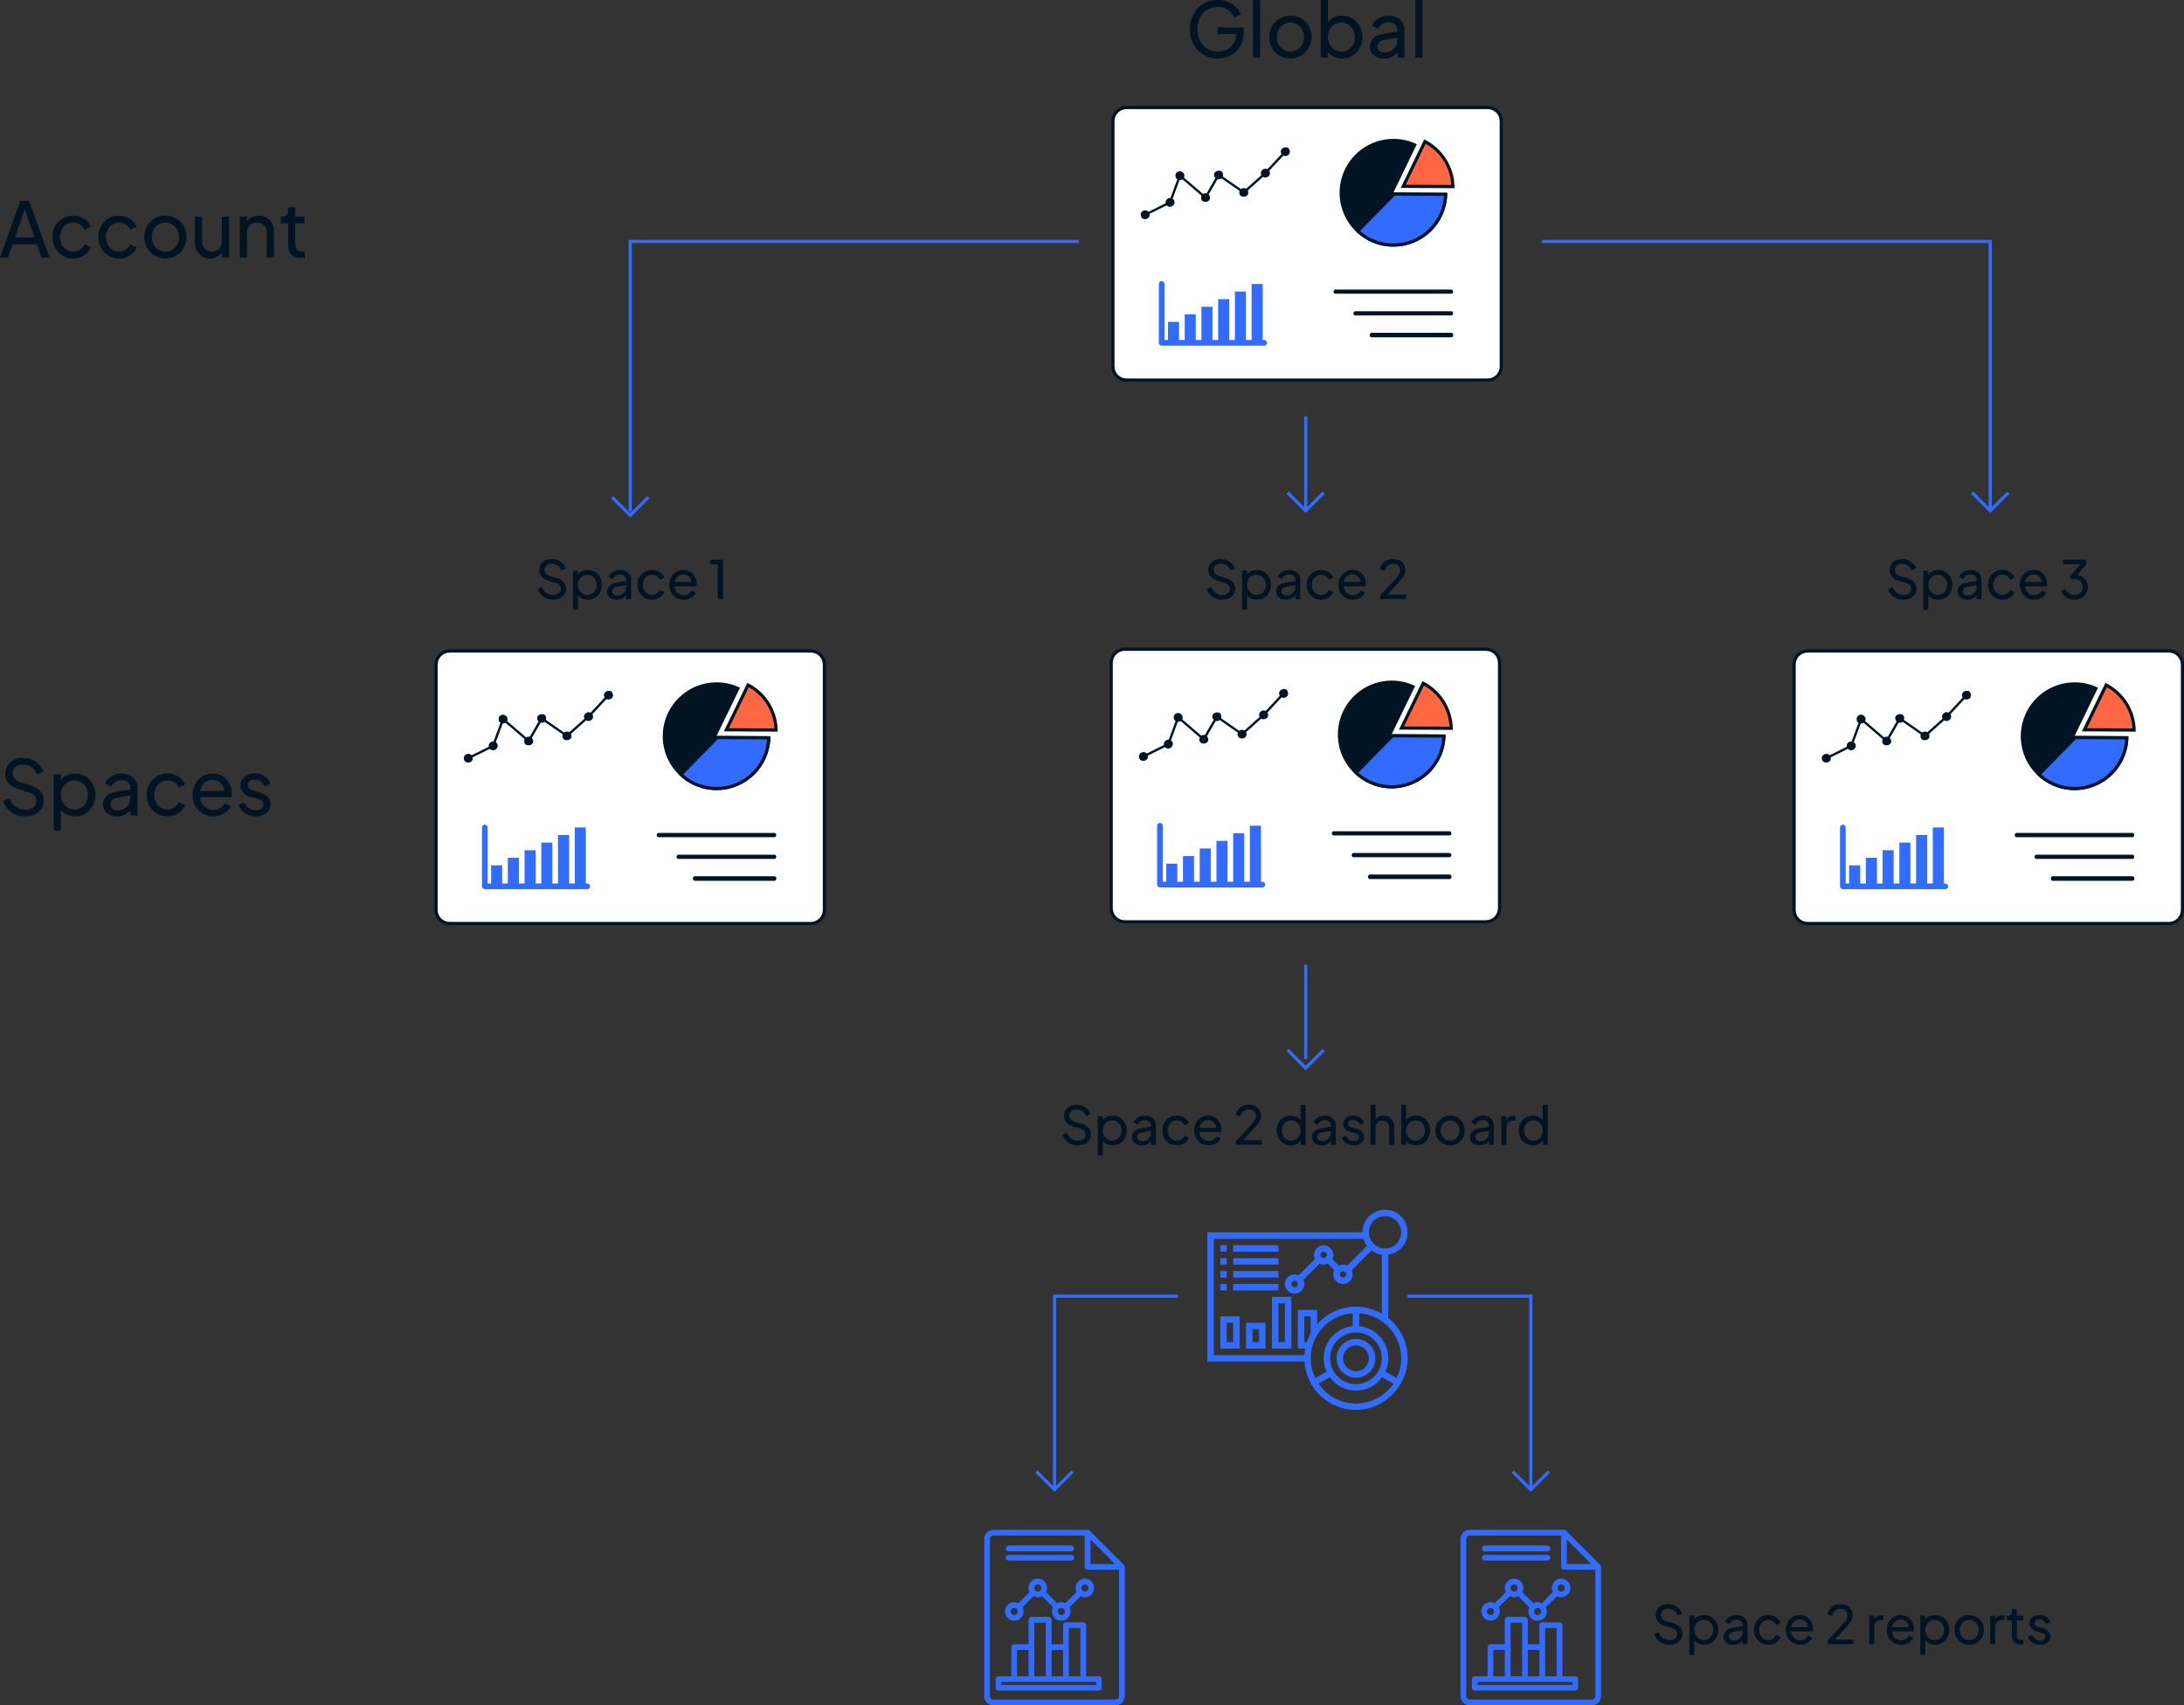 <?xml version="1.0" encoding="UTF-8"?><svg id="Layer_2" xmlns="http://www.w3.org/2000/svg" viewBox="0 0 1033.27 806.93"><rect x="0" y="0" width="1033.27" height="806.93" fill="#333333" stroke="none"/><defs><style>.cls-1,.cls-2{fill:#326bff;}.cls-2{fill-rule:evenodd;}.cls-3{fill:#343f84;}.cls-4{fill:#001423;}.cls-5{fill:#fff;}.cls-6{fill:#ff6642;}</style></defs><g id="Layer_1-2"><path class="cls-4" d="M578.67,392.82c-1.4-.81-3.65-.83-5.05-.04-1.4.79-1.42,2.1-.02,2.93,1.4.81,3.65.83,5.05.04,1.4-.79,1.42-2.1.02-2.93Z"/><path class="cls-4" d="M578.16,283.76c-1.17,0-2.24-.22-3.23-.66s-1.82-1.05-2.5-1.81-1.18-1.62-1.5-2.58l2.15-.88c.45,1.2,1.12,2.12,2.01,2.76s1.94.96,3.14.96c.73,0,1.38-.12,1.92-.35s.98-.56,1.29-.99.46-.92.46-1.49c0-.78-.22-1.4-.66-1.85s-1.09-.8-1.94-1.05l-3.42-1.05c-1.35-.42-2.39-1.07-3.11-1.96s-1.09-1.93-1.09-3.11c0-1.02.25-1.91.75-2.69s1.19-1.38,2.06-1.83c.88-.44,1.87-.66,2.99-.66s2.13.2,3.04.6c.91.4,1.68.94,2.31,1.61.63.68,1.1,1.45,1.4,2.31l-2.12.88c-.38-1.03-.98-1.82-1.79-2.38-.81-.55-1.75-.82-2.81-.82-.67,0-1.25.11-1.76.34-.51.23-.9.55-1.17.99-.27.43-.41.93-.41,1.5,0,.68.22,1.29.65,1.83.43.53,1.09.94,1.98,1.23l3.12.92c1.47.45,2.58,1.09,3.33,1.92.75.83,1.12,1.87,1.12,3.1,0,1.02-.26,1.92-.79,2.7-.52.78-1.25,1.4-2.17,1.84s-2,.66-3.24.66Z"/><path class="cls-4" d="M587.63,288.46v-18.47h2.3v2.9l-.3-.58c.5-.8,1.18-1.44,2.05-1.91s1.86-.71,2.97-.71c1.27,0,2.4.31,3.41.93,1.01.62,1.8,1.45,2.39,2.51.58,1.06.88,2.26.88,3.61s-.29,2.51-.88,3.57c-.58,1.07-1.38,1.91-2.39,2.53-1.01.62-2.15.92-3.44.92-1.08,0-2.07-.24-2.96-.71-.89-.48-1.58-1.16-2.06-2.06l.38-.4v7.88h-2.35ZM594.46,281.51c.85,0,1.6-.21,2.26-.62.66-.42,1.18-.99,1.56-1.71.38-.73.58-1.54.58-2.44s-.19-1.73-.58-2.45c-.38-.72-.9-1.28-1.56-1.7-.66-.42-1.41-.62-2.26-.62s-1.61.21-2.29.62c-.68.42-1.21.98-1.6,1.7s-.59,1.53-.59,2.45.2,1.71.59,2.44c.39.72.92,1.3,1.6,1.71.67.42,1.44.62,2.29.62Z"/><path class="cls-4" d="M608.33,283.76c-.88,0-1.67-.16-2.35-.49-.68-.33-1.22-.78-1.6-1.35-.38-.58-.57-1.24-.57-1.99s.16-1.36.47-1.94c.32-.57.8-1.06,1.46-1.46.66-.4,1.49-.68,2.49-.85l4.98-.82v1.95l-4.45.78c-.87.15-1.5.42-1.89.81-.39.39-.59.88-.59,1.46,0,.55.22,1.01.66,1.38.44.37,1,.55,1.66.55.85,0,1.59-.18,2.21-.54.62-.36,1.11-.85,1.46-1.46s.53-1.29.53-2.03v-3.45c0-.73-.27-1.33-.8-1.79-.53-.46-1.24-.69-2.12-.69-.77,0-1.45.2-2.04.6-.59.4-1.03.92-1.31,1.55l-2.03-1.05c.25-.62.65-1.17,1.2-1.66.55-.49,1.19-.88,1.92-1.16.73-.28,1.5-.43,2.3-.43,1.03,0,1.94.2,2.72.59s1.4.94,1.84,1.64.66,1.5.66,2.4v9.15h-2.28v-2.55l.43.17c-.28.52-.67.98-1.16,1.39-.49.41-1.06.72-1.7.95-.64.22-1.35.34-2.11.34Z"/><path class="cls-4" d="M625.01,283.76c-1.33,0-2.51-.31-3.52-.92-1.02-.62-1.82-1.46-2.41-2.53-.59-1.07-.89-2.27-.89-3.6s.29-2.55.88-3.6c.58-1.05,1.39-1.88,2.41-2.5,1.03-.62,2.2-.93,3.54-.93.88,0,1.71.16,2.48.48s1.44.75,2.02,1.29c.58.54,1.01,1.16,1.28,1.86l-2.07,1.03c-.32-.72-.8-1.29-1.45-1.72-.65-.43-1.4-.65-2.25-.65s-1.55.2-2.21.61c-.66.41-1.18.98-1.56,1.7s-.58,1.55-.58,2.46.19,1.71.58,2.44c.38.72.9,1.3,1.56,1.71.66.42,1.4.62,2.21.62s1.6-.22,2.24-.66c.64-.44,1.13-1.03,1.46-1.76l2.07,1.05c-.27.7-.69,1.32-1.28,1.86-.58.54-1.26.97-2.02,1.29s-1.59.47-2.48.47Z"/><path class="cls-4" d="M640.03,283.76c-1.3,0-2.46-.31-3.49-.92-1.03-.62-1.83-1.46-2.41-2.54-.58-1.08-.88-2.28-.88-3.61s.29-2.55.88-3.6c.58-1.05,1.37-1.88,2.35-2.49s2.1-.91,3.35-.91c1,0,1.89.18,2.66.54.77.36,1.43.84,1.97,1.45.54.61.96,1.3,1.25,2.07.29.78.44,1.58.44,2.41,0,.2-.01.41-.04.62-.03.22-.05.43-.09.65h-11.05v-2.02h9.7l-1.12.9c.17-.87.09-1.64-.23-2.32s-.78-1.23-1.4-1.62c-.62-.4-1.32-.6-2.1-.6s-1.5.2-2.15.61c-.65.41-1.15.98-1.51,1.71s-.5,1.61-.44,2.62c-.07.98.09,1.85.46,2.59.38.74.91,1.32,1.6,1.72.69.41,1.45.61,2.26.61.9,0,1.66-.21,2.27-.62.62-.42,1.12-.95,1.5-1.6l1.95,1c-.27.62-.68,1.18-1.24,1.69-.56.51-1.22.91-1.99,1.21-.77.3-1.61.45-2.53.45Z"/><path class="cls-4" d="M653.06,283.46v-1.7l5.15-5.58c1-1.08,1.8-1.97,2.41-2.67.61-.7,1.06-1.33,1.35-1.88.29-.55.44-1.13.44-1.75,0-1.02-.3-1.8-.9-2.34-.6-.54-1.39-.81-2.38-.81s-1.85.28-2.55.85-1.18,1.38-1.45,2.42l-2.22-.58c.22-1,.62-1.87,1.2-2.6.58-.73,1.3-1.3,2.16-1.7.86-.4,1.8-.6,2.84-.6,1.15,0,2.15.22,3.01.66.86.44,1.53,1.05,2.02,1.84s.74,1.69.74,2.72c0,.68-.14,1.35-.42,2-.28.65-.7,1.34-1.25,2.06-.55.73-1.27,1.56-2.15,2.51l-4.6,5h8.83v2.12h-12.22Z"/><path class="cls-4" d="M900.49,283.76c-1.17,0-2.24-.22-3.23-.66s-1.82-1.05-2.5-1.81-1.18-1.62-1.5-2.58l2.15-.88c.45,1.2,1.12,2.12,2.01,2.76s1.94.96,3.14.96c.73,0,1.38-.12,1.92-.35s.98-.56,1.29-.99.46-.92.46-1.49c0-.78-.22-1.4-.66-1.85s-1.09-.8-1.94-1.05l-3.42-1.05c-1.35-.42-2.39-1.07-3.11-1.96s-1.09-1.93-1.09-3.11c0-1.02.25-1.91.75-2.69s1.19-1.38,2.06-1.83c.88-.44,1.87-.66,2.99-.66s2.13.2,3.04.6c.91.4,1.68.94,2.31,1.61.63.68,1.1,1.45,1.4,2.31l-2.12.88c-.38-1.03-.98-1.82-1.79-2.38-.81-.55-1.75-.82-2.81-.82-.67,0-1.25.11-1.76.34-.51.23-.9.55-1.17.99-.27.43-.41.93-.41,1.5,0,.68.22,1.29.65,1.83.43.53,1.09.94,1.98,1.23l3.12.92c1.47.45,2.58,1.09,3.33,1.92.75.83,1.12,1.87,1.12,3.1,0,1.02-.26,1.92-.79,2.7-.52.78-1.25,1.4-2.17,1.84s-2,.66-3.24.66Z"/><path class="cls-4" d="M909.96,288.46v-18.47h2.3v2.9l-.3-.58c.5-.8,1.18-1.44,2.05-1.91s1.86-.71,2.97-.71c1.27,0,2.4.31,3.41.93,1.01.62,1.8,1.45,2.39,2.51.58,1.06.88,2.26.88,3.61s-.29,2.51-.88,3.57c-.58,1.07-1.38,1.91-2.39,2.53-1.01.62-2.15.92-3.44.92-1.08,0-2.07-.24-2.96-.71-.89-.48-1.58-1.16-2.06-2.06l.38-.4v7.88h-2.35ZM916.79,281.51c.85,0,1.6-.21,2.26-.62.66-.42,1.18-.99,1.56-1.71.38-.73.58-1.54.58-2.44s-.19-1.73-.58-2.45c-.38-.72-.9-1.28-1.56-1.7-.66-.42-1.41-.62-2.26-.62s-1.61.21-2.29.62c-.68.42-1.21.98-1.6,1.7s-.59,1.53-.59,2.45.2,1.71.59,2.44c.39.72.92,1.3,1.6,1.71.67.42,1.44.62,2.29.62Z"/><path class="cls-4" d="M930.66,283.76c-.88,0-1.67-.16-2.35-.49-.68-.33-1.22-.78-1.6-1.35-.38-.58-.57-1.24-.57-1.99s.16-1.36.47-1.94c.32-.57.8-1.06,1.46-1.46.66-.4,1.49-.68,2.49-.85l4.98-.82v1.95l-4.45.78c-.87.15-1.5.42-1.89.81-.39.39-.59.88-.59,1.46,0,.55.22,1.01.66,1.38.44.37,1,.55,1.66.55.85,0,1.59-.18,2.21-.54.62-.36,1.11-.85,1.46-1.46s.53-1.29.53-2.03v-3.45c0-.73-.27-1.33-.8-1.79-.53-.46-1.24-.69-2.12-.69-.77,0-1.45.2-2.04.6-.59.4-1.03.92-1.31,1.55l-2.03-1.05c.25-.62.65-1.17,1.2-1.66.55-.49,1.19-.88,1.92-1.16.73-.28,1.5-.43,2.3-.43,1.03,0,1.94.2,2.72.59s1.4.94,1.84,1.64.66,1.5.66,2.4v9.15h-2.28v-2.55l.43.17c-.28.52-.67.98-1.16,1.39-.49.41-1.06.72-1.7.95-.64.22-1.35.34-2.11.34Z"/><path class="cls-4" d="M947.34,283.76c-1.33,0-2.51-.31-3.52-.92-1.02-.62-1.82-1.46-2.41-2.53-.59-1.07-.89-2.27-.89-3.6s.29-2.55.88-3.6c.58-1.05,1.39-1.88,2.41-2.5,1.03-.62,2.2-.93,3.54-.93.88,0,1.71.16,2.48.48s1.44.75,2.02,1.29c.58.54,1.01,1.16,1.28,1.86l-2.07,1.03c-.32-.72-.8-1.29-1.45-1.72-.65-.43-1.4-.65-2.25-.65s-1.55.2-2.21.61c-.66.41-1.18.98-1.56,1.7s-.58,1.55-.58,2.46.19,1.71.58,2.44c.38.72.9,1.3,1.56,1.71.66.42,1.4.62,2.21.62s1.6-.22,2.24-.66c.64-.44,1.13-1.03,1.46-1.76l2.07,1.05c-.27.7-.69,1.32-1.28,1.86-.58.54-1.26.97-2.02,1.29s-1.59.47-2.48.47Z"/><path class="cls-4" d="M962.36,283.76c-1.3,0-2.46-.31-3.49-.92-1.03-.62-1.83-1.46-2.41-2.54-.58-1.08-.88-2.28-.88-3.61s.29-2.55.88-3.6c.58-1.05,1.37-1.88,2.35-2.49s2.1-.91,3.35-.91c1,0,1.89.18,2.66.54.77.36,1.43.84,1.97,1.45.54.61.96,1.3,1.25,2.07.29.78.44,1.58.44,2.41,0,.2-.01.41-.04.62-.03.22-.05.43-.09.65h-11.05v-2.02h9.7l-1.12.9c.17-.87.09-1.64-.23-2.32s-.78-1.23-1.4-1.62c-.62-.4-1.32-.6-2.1-.6s-1.5.2-2.15.61c-.65.41-1.15.98-1.51,1.71s-.5,1.61-.44,2.62c-.07.98.09,1.85.46,2.59.38.74.91,1.32,1.6,1.72.69.41,1.45.61,2.26.61.9,0,1.66-.21,2.27-.62.62-.42,1.12-.95,1.5-1.6l1.95,1c-.27.62-.68,1.18-1.24,1.69-.56.51-1.22.91-1.99,1.21-.77.3-1.61.45-2.53.45Z"/><path class="cls-4" d="M981.36,283.76c-.98,0-1.9-.17-2.74-.52-.84-.35-1.57-.85-2.19-1.49-.62-.64-1.07-1.4-1.38-2.29l2.08-.85c.35.93.9,1.66,1.65,2.17s1.61.77,2.58.77c.78,0,1.47-.15,2.07-.45.6-.3,1.07-.73,1.4-1.3.33-.57.5-1.25.5-2.05s-.17-1.48-.51-2.05c-.34-.57-.81-1-1.4-1.29-.59-.29-1.28-.44-2.06-.44-.27,0-.54.02-.83.05-.28.03-.52.08-.73.12l-.52-1.12,4.98-6.08h-8.25v-2.12h11.02v2.08l-4.75,5.83-.15-.65c1.12.03,2.1.29,2.95.78s1.52,1.14,2,1.96.72,1.79.72,2.89-.27,2.16-.82,3.08c-.55.92-1.31,1.64-2.28,2.17s-2.08.8-3.35.8Z"/><path class="cls-4" d="M261.6,283.76c-1.17,0-2.24-.22-3.23-.66s-1.82-1.05-2.5-1.81c-.68-.77-1.18-1.62-1.5-2.58l2.15-.88c.45,1.2,1.12,2.12,2.01,2.76.89.64,1.94.96,3.14.96.73,0,1.38-.12,1.93-.35.55-.23.98-.56,1.29-.99s.46-.92.46-1.49c0-.78-.22-1.4-.66-1.85-.44-.45-1.09-.8-1.94-1.05l-3.42-1.05c-1.35-.42-2.39-1.07-3.11-1.96-.72-.89-1.09-1.93-1.09-3.11,0-1.02.25-1.91.75-2.69s1.19-1.38,2.06-1.83c.88-.44,1.87-.66,2.99-.66s2.13.2,3.04.6c.91.4,1.68.94,2.31,1.61.63.68,1.1,1.45,1.4,2.31l-2.12.88c-.38-1.03-.98-1.82-1.79-2.38-.81-.55-1.75-.82-2.81-.82-.67,0-1.25.11-1.76.34-.51.23-.9.55-1.17.99-.28.43-.41.93-.41,1.5,0,.68.22,1.29.65,1.83.43.53,1.09.94,1.98,1.23l3.12.92c1.47.45,2.57,1.09,3.32,1.92.75.83,1.12,1.87,1.12,3.1,0,1.02-.26,1.92-.79,2.7-.53.78-1.25,1.4-2.18,1.84-.92.44-2,.66-3.24.66Z"/><path class="cls-4" d="M271.07,288.46v-18.47h2.3v2.9l-.3-.58c.5-.8,1.18-1.44,2.05-1.91.87-.47,1.86-.71,2.97-.71,1.27,0,2.4.31,3.41.93,1.01.62,1.8,1.45,2.39,2.51.58,1.06.88,2.26.88,3.61s-.29,2.51-.88,3.57c-.58,1.07-1.38,1.91-2.39,2.53-1.01.62-2.15.92-3.44.92-1.08,0-2.07-.24-2.96-.71-.89-.48-1.58-1.16-2.06-2.06l.38-.4v7.88h-2.35ZM277.9,281.51c.85,0,1.6-.21,2.26-.62.66-.42,1.18-.99,1.56-1.71.38-.73.58-1.54.58-2.44s-.19-1.73-.58-2.45-.9-1.28-1.56-1.7c-.66-.42-1.41-.62-2.26-.62s-1.61.21-2.29.62c-.67.42-1.21.98-1.6,1.7-.39.72-.59,1.53-.59,2.45s.2,1.71.59,2.44c.39.72.92,1.3,1.6,1.71.67.42,1.44.62,2.29.62Z"/><path class="cls-4" d="M291.77,283.76c-.88,0-1.67-.16-2.35-.49-.68-.33-1.22-.78-1.6-1.35-.38-.58-.58-1.24-.58-1.99s.16-1.36.48-1.94c.32-.57.8-1.06,1.46-1.46.66-.4,1.49-.68,2.49-.85l4.97-.82v1.95l-4.45.78c-.87.15-1.5.42-1.89.81s-.59.88-.59,1.46c0,.55.22,1.01.66,1.38.44.37,1,.55,1.66.55.85,0,1.59-.18,2.21-.54.62-.36,1.11-.85,1.46-1.46.35-.62.52-1.29.52-2.03v-3.45c0-.73-.27-1.33-.8-1.79-.53-.46-1.24-.69-2.12-.69-.77,0-1.45.2-2.04.6-.59.4-1.03.92-1.31,1.55l-2.03-1.05c.25-.62.65-1.17,1.2-1.66.55-.49,1.19-.88,1.92-1.16s1.5-.43,2.3-.43c1.03,0,1.94.2,2.73.59.78.39,1.4.94,1.84,1.64s.66,1.5.66,2.4v9.15h-2.28v-2.55l.42.17c-.28.52-.67.98-1.16,1.39-.49.41-1.06.72-1.7.95-.64.22-1.35.34-2.11.34Z"/><path class="cls-4" d="M308.45,283.76c-1.33,0-2.51-.31-3.52-.92-1.02-.62-1.82-1.46-2.41-2.53-.59-1.07-.89-2.27-.89-3.6s.29-2.55.88-3.6c.58-1.05,1.39-1.88,2.41-2.5,1.02-.62,2.2-.93,3.54-.93.88,0,1.71.16,2.48.48.77.32,1.44.75,2.02,1.29.58.54,1.01,1.16,1.28,1.86l-2.08,1.03c-.32-.72-.8-1.29-1.45-1.72-.65-.43-1.4-.65-2.25-.65s-1.55.2-2.21.61c-.66.41-1.18.98-1.56,1.7-.38.72-.58,1.55-.58,2.46s.19,1.71.58,2.44c.38.72.9,1.3,1.56,1.71.66.42,1.4.62,2.21.62s1.6-.22,2.24-.66,1.13-1.03,1.46-1.76l2.08,1.05c-.27.7-.69,1.32-1.28,1.86-.58.54-1.26.97-2.02,1.29-.77.32-1.59.47-2.48.47Z"/><path class="cls-4" d="M323.47,283.76c-1.3,0-2.46-.31-3.49-.92-1.03-.62-1.83-1.46-2.41-2.54-.58-1.08-.88-2.28-.88-3.61s.29-2.55.88-3.6,1.37-1.88,2.35-2.49c.98-.61,2.1-.91,3.35-.91,1,0,1.89.18,2.66.54s1.43.84,1.97,1.45c.54.61.96,1.3,1.25,2.07.29.78.44,1.58.44,2.41,0,.2-.01.41-.04.62s-.05.43-.09.65h-11.05v-2.02h9.7l-1.12.9c.17-.87.09-1.64-.22-2.32s-.78-1.23-1.4-1.62c-.62-.4-1.32-.6-2.1-.6s-1.5.2-2.15.61c-.65.41-1.15.98-1.51,1.71-.36.73-.5,1.61-.44,2.62-.07.98.09,1.85.46,2.59.38.74.91,1.32,1.6,1.72.69.41,1.45.61,2.26.61.9,0,1.66-.21,2.28-.62.62-.42,1.12-.95,1.5-1.6l1.95,1c-.27.62-.68,1.18-1.24,1.69-.56.51-1.22.91-1.99,1.21-.77.3-1.61.45-2.53.45Z"/><path class="cls-4" d="M339.6,283.46v-16.5h-3.53v-2.12h6v18.62h-2.47Z"/><path class="cls-4" d="M509.9,541.97c-1.17,0-2.24-.22-3.23-.66s-1.82-1.05-2.5-1.81-1.18-1.62-1.5-2.58l2.15-.88c.45,1.2,1.12,2.12,2.01,2.76s1.94.96,3.14.96c.73,0,1.38-.12,1.92-.35s.98-.56,1.29-.99.46-.92.46-1.49c0-.78-.22-1.4-.66-1.85s-1.09-.8-1.94-1.05l-3.42-1.05c-1.35-.42-2.39-1.07-3.11-1.96s-1.09-1.93-1.09-3.11c0-1.02.25-1.91.75-2.69s1.19-1.38,2.06-1.83c.88-.44,1.87-.66,2.99-.66s2.13.2,3.04.6c.91.4,1.68.94,2.31,1.61.63.68,1.1,1.45,1.4,2.31l-2.12.88c-.38-1.03-.98-1.82-1.79-2.38-.81-.55-1.75-.82-2.81-.82-.67,0-1.25.11-1.76.34-.51.23-.9.55-1.17.99-.27.43-.41.93-.41,1.5,0,.68.22,1.29.65,1.83.43.53,1.09.94,1.98,1.23l3.12.92c1.47.45,2.58,1.09,3.33,1.92.75.83,1.12,1.87,1.12,3.1,0,1.02-.26,1.92-.79,2.7-.52.78-1.25,1.4-2.17,1.84s-2,.66-3.24.66Z"/><path class="cls-4" d="M519.37,546.67v-18.47h2.3v2.9l-.3-.58c.5-.8,1.18-1.44,2.05-1.91s1.86-.71,2.97-.71c1.27,0,2.4.31,3.41.93,1.01.62,1.8,1.45,2.39,2.51.58,1.06.88,2.26.88,3.61s-.29,2.51-.88,3.57c-.58,1.07-1.38,1.91-2.39,2.53-1.01.62-2.15.92-3.44.92-1.08,0-2.07-.24-2.96-.71-.89-.48-1.58-1.16-2.06-2.06l.38-.4v7.88h-2.35ZM526.2,539.72c.85,0,1.6-.21,2.26-.62.66-.42,1.18-.99,1.56-1.71.38-.73.58-1.54.58-2.44s-.19-1.73-.58-2.45c-.38-.72-.9-1.28-1.56-1.7-.66-.42-1.41-.62-2.26-.62s-1.61.21-2.29.62c-.68.42-1.21.98-1.6,1.7s-.59,1.53-.59,2.45.2,1.71.59,2.44c.39.72.92,1.3,1.6,1.71.67.42,1.44.62,2.29.62Z"/><path class="cls-4" d="M540.07,541.97c-.88,0-1.67-.16-2.35-.49-.68-.33-1.22-.78-1.6-1.35-.38-.58-.57-1.24-.57-1.99s.16-1.36.47-1.94c.32-.57.8-1.06,1.46-1.46.66-.4,1.49-.68,2.49-.85l4.98-.82v1.95l-4.45.78c-.87.15-1.5.42-1.89.81-.39.39-.59.88-.59,1.46,0,.55.22,1.01.66,1.38.44.37,1,.55,1.66.55.85,0,1.59-.18,2.21-.54.62-.36,1.11-.85,1.46-1.46s.53-1.29.53-2.03v-3.45c0-.73-.27-1.33-.8-1.79-.53-.46-1.24-.69-2.12-.69-.77,0-1.45.2-2.04.6-.59.4-1.03.92-1.31,1.55l-2.03-1.05c.25-.62.65-1.17,1.2-1.66.55-.49,1.19-.88,1.92-1.16.73-.28,1.5-.43,2.3-.43,1.03,0,1.94.2,2.72.59s1.4.94,1.84,1.64.66,1.5.66,2.4v9.15h-2.28v-2.55l.43.17c-.28.52-.67.98-1.16,1.39-.49.41-1.06.72-1.7.95-.64.22-1.35.34-2.11.34Z"/><path class="cls-4" d="M556.75,541.97c-1.33,0-2.51-.31-3.52-.92-1.02-.62-1.82-1.46-2.41-2.53-.59-1.07-.89-2.27-.89-3.6s.29-2.55.88-3.6c.58-1.05,1.39-1.88,2.41-2.5,1.03-.62,2.2-.93,3.54-.93.88,0,1.71.16,2.48.48s1.44.75,2.02,1.29c.58.54,1.01,1.16,1.28,1.86l-2.07,1.03c-.32-.72-.8-1.29-1.45-1.72-.65-.43-1.4-.65-2.25-.65s-1.55.2-2.21.61c-.66.41-1.18.98-1.56,1.7s-.58,1.55-.58,2.46.19,1.71.58,2.44c.38.72.9,1.3,1.56,1.71.66.42,1.4.62,2.21.62s1.6-.22,2.24-.66c.64-.44,1.13-1.03,1.46-1.76l2.07,1.05c-.27.7-.69,1.32-1.28,1.86-.58.54-1.26.97-2.02,1.29s-1.59.47-2.48.47Z"/><path class="cls-4" d="M571.77,541.97c-1.3,0-2.46-.31-3.49-.92-1.03-.62-1.83-1.46-2.41-2.54-.58-1.08-.88-2.28-.88-3.61s.29-2.55.88-3.6c.58-1.05,1.37-1.88,2.35-2.49s2.1-.91,3.35-.91c1,0,1.89.18,2.66.54.77.36,1.43.84,1.97,1.45.54.61.96,1.3,1.25,2.07.29.78.44,1.58.44,2.41,0,.2-.01.41-.04.62-.03.22-.05.43-.09.65h-11.05v-2.02h9.7l-1.12.9c.17-.87.09-1.64-.23-2.32s-.78-1.23-1.4-1.62c-.62-.4-1.32-.6-2.1-.6s-1.5.2-2.15.61c-.65.41-1.15.98-1.51,1.71s-.5,1.61-.44,2.62c-.07.98.09,1.85.46,2.59.38.74.91,1.32,1.6,1.72.69.41,1.45.61,2.26.61.9,0,1.66-.21,2.27-.62.62-.42,1.12-.95,1.5-1.6l1.95,1c-.27.62-.68,1.18-1.24,1.69-.56.51-1.22.91-1.99,1.21-.77.3-1.61.45-2.53.45Z"/><path class="cls-4" d="M584.8,541.67v-1.7l5.15-5.58c1-1.08,1.8-1.97,2.41-2.67.61-.7,1.06-1.33,1.35-1.88.29-.55.44-1.13.44-1.75,0-1.02-.3-1.8-.9-2.34-.6-.54-1.39-.81-2.38-.81s-1.85.28-2.55.85-1.18,1.38-1.45,2.42l-2.22-.58c.22-1,.62-1.87,1.2-2.6.58-.73,1.3-1.3,2.16-1.7.86-.4,1.8-.6,2.84-.6,1.15,0,2.15.22,3.01.66.86.44,1.53,1.05,2.02,1.84s.74,1.69.74,2.72c0,.68-.14,1.35-.42,2-.28.65-.7,1.34-1.25,2.06-.55.73-1.27,1.56-2.15,2.51l-4.6,5h8.83v2.12h-12.22Z"/><path class="cls-4" d="M610.67,541.97c-1.27,0-2.41-.31-3.42-.92-1.02-.62-1.82-1.46-2.4-2.53-.58-1.07-.88-2.26-.88-3.57s.3-2.55.89-3.61c.59-1.06,1.39-1.9,2.39-2.51,1-.62,2.14-.93,3.42-.93,1.12,0,2.11.24,2.98.71.87.47,1.55,1.11,2.05,1.91l-.38.58v-8.35h2.35v18.92h-2.27v-2.88l.3.4c-.47.9-1.15,1.59-2.04,2.06-.89.47-1.89.71-2.99.71ZM610.87,539.72c.83,0,1.59-.21,2.26-.62.67-.42,1.21-.99,1.6-1.71.39-.73.59-1.54.59-2.44s-.2-1.73-.59-2.45-.92-1.28-1.6-1.7c-.67-.42-1.43-.62-2.26-.62s-1.59.21-2.26.62c-.67.42-1.2.98-1.59,1.7-.38.72-.58,1.53-.58,2.45s.19,1.71.58,2.44c.38.72.91,1.3,1.57,1.71.67.42,1.43.62,2.28.62Z"/><path class="cls-4" d="M625.22,541.97c-.88,0-1.67-.16-2.35-.49-.68-.33-1.22-.78-1.6-1.35-.38-.58-.58-1.24-.58-1.99s.16-1.36.48-1.94c.32-.57.8-1.06,1.46-1.46.66-.4,1.49-.68,2.49-.85l4.97-.82v1.95l-4.45.78c-.87.15-1.5.42-1.89.81s-.59.88-.59,1.46c0,.55.22,1.01.66,1.38.44.37,1,.55,1.66.55.85,0,1.59-.18,2.21-.54.62-.36,1.11-.85,1.46-1.46.35-.62.52-1.29.52-2.03v-3.45c0-.73-.27-1.33-.8-1.79-.53-.46-1.24-.69-2.12-.69-.77,0-1.45.2-2.04.6-.59.4-1.03.92-1.31,1.55l-2.03-1.05c.25-.62.65-1.17,1.2-1.66.55-.49,1.19-.88,1.92-1.16s1.5-.43,2.3-.43c1.03,0,1.94.2,2.73.59.78.39,1.4.94,1.84,1.64s.66,1.5.66,2.4v9.15h-2.28v-2.55l.42.17c-.28.52-.67.98-1.16,1.39-.49.41-1.06.72-1.7.95-.64.22-1.35.34-2.11.34Z"/><path class="cls-4" d="M640.47,541.97c-1.35,0-2.53-.33-3.53-1-1-.67-1.72-1.57-2.15-2.7l1.88-.9c.38.8.91,1.43,1.58,1.9.67.47,1.41.7,2.22.7.72,0,1.32-.17,1.8-.52.48-.35.73-.81.73-1.38,0-.4-.11-.72-.34-.96-.22-.24-.49-.43-.8-.58-.31-.14-.6-.25-.89-.31l-2.03-.58c-1.2-.33-2.08-.83-2.64-1.49-.56-.66-.84-1.42-.84-2.29,0-.8.2-1.5.61-2.09.41-.59.97-1.05,1.67-1.39.71-.33,1.5-.5,2.39-.5,1.18,0,2.25.3,3.19.9s1.61,1.44,2.01,2.53l-1.9.88c-.3-.7-.75-1.25-1.35-1.65s-1.28-.6-2.03-.6c-.68,0-1.22.17-1.62.5-.4.33-.6.77-.6,1.3,0,.37.1.67.3.91.2.24.44.42.73.55.28.12.56.23.82.31l2.2.65c1.1.32,1.95.81,2.56,1.47.61.67.91,1.47.91,2.4,0,.75-.21,1.42-.62,2.03-.42.6-.99,1.07-1.73,1.4s-1.58.5-2.55.5Z"/><path class="cls-4" d="M648.4,541.67v-18.92h2.35v8.08l-.43-.23c.33-.85.87-1.51,1.61-1.99.74-.47,1.61-.71,2.61-.71s1.83.22,2.59.65,1.36,1.03,1.8,1.8c.44.77.66,1.63.66,2.6v8.72h-2.35v-7.97c0-.75-.14-1.38-.41-1.9s-.65-.92-1.14-1.2c-.48-.28-1.04-.42-1.67-.42s-1.17.14-1.67.42c-.5.28-.89.69-1.18,1.21-.28.52-.42,1.15-.42,1.89v7.97h-2.35Z"/><path class="cls-4" d="M669.9,541.97c-1.08,0-2.07-.24-2.96-.71-.89-.48-1.58-1.16-2.06-2.06l.33-.4v2.88h-2.3v-18.92h2.35v8.35l-.35-.58c.5-.8,1.18-1.44,2.05-1.91.87-.47,1.86-.71,2.97-.71,1.27,0,2.4.31,3.41.93,1.01.62,1.8,1.45,2.39,2.51.58,1.06.88,2.26.88,3.61s-.29,2.51-.88,3.57c-.58,1.07-1.38,1.91-2.39,2.53-1.01.62-2.15.92-3.44.92ZM669.72,539.72c.85,0,1.6-.21,2.26-.62.66-.42,1.18-.99,1.56-1.71.38-.73.58-1.54.58-2.44s-.19-1.73-.58-2.45-.9-1.28-1.56-1.7c-.66-.42-1.41-.62-2.26-.62s-1.61.21-2.29.62c-.67.42-1.21.98-1.6,1.7-.39.72-.59,1.53-.59,2.45s.2,1.71.59,2.44c.39.72.93,1.3,1.6,1.71.67.42,1.44.62,2.29.62Z"/><path class="cls-4" d="M686.02,541.97c-1.28,0-2.45-.3-3.5-.91-1.05-.61-1.89-1.45-2.51-2.51s-.94-2.28-.94-3.62.31-2.55.92-3.6c.62-1.05,1.45-1.88,2.5-2.5,1.05-.62,2.23-.93,3.53-.93s2.5.3,3.55.91c1.05.61,1.88,1.44,2.49,2.49.61,1.05.91,2.26.91,3.62s-.32,2.58-.95,3.64-1.47,1.89-2.51,2.5c-1.04.61-2.21.91-3.49.91ZM686.02,539.72c.85,0,1.61-.21,2.29-.62.68-.42,1.21-.99,1.6-1.72s.59-1.55.59-2.45-.2-1.71-.59-2.42-.92-1.28-1.6-1.7c-.67-.42-1.44-.62-2.29-.62s-1.59.21-2.26.62c-.68.42-1.21.98-1.61,1.7s-.6,1.52-.6,2.42.2,1.72.6,2.45.94,1.31,1.61,1.72c.67.42,1.43.62,2.26.62Z"/><path class="cls-4" d="M699.95,541.97c-.88,0-1.67-.16-2.35-.49s-1.22-.78-1.6-1.35c-.38-.58-.57-1.24-.57-1.99s.16-1.36.47-1.94c.32-.57.8-1.06,1.46-1.46.66-.4,1.49-.68,2.49-.85l4.98-.82v1.95l-4.45.78c-.87.15-1.5.42-1.89.81-.39.39-.59.88-.59,1.46,0,.55.22,1.01.66,1.38.44.37,1,.55,1.66.55.85,0,1.59-.18,2.21-.54.62-.36,1.11-.85,1.46-1.46s.53-1.29.53-2.03v-3.45c0-.73-.27-1.33-.8-1.79-.53-.46-1.24-.69-2.12-.69-.77,0-1.45.2-2.04.6-.59.4-1.03.92-1.31,1.55l-2.03-1.05c.25-.62.65-1.17,1.2-1.66.55-.49,1.19-.88,1.92-1.16s1.5-.43,2.3-.43c1.03,0,1.94.2,2.72.59s1.4.94,1.84,1.64c.44.7.66,1.5.66,2.4v9.15h-2.28v-2.55l.43.17c-.28.52-.67.98-1.16,1.39s-1.06.72-1.7.95c-.64.22-1.35.34-2.11.34Z"/><path class="cls-4" d="M710.35,541.67v-13.47h2.3v2.47l-.25-.35c.32-.77.8-1.34,1.45-1.71.65-.38,1.44-.56,2.38-.56h.83v2.22h-1.18c-.95,0-1.72.29-2.3.88-.58.58-.88,1.42-.88,2.5v8.03h-2.35Z"/><path class="cls-4" d="M725.25,541.97c-1.27,0-2.41-.31-3.42-.92-1.02-.62-1.82-1.46-2.4-2.53-.58-1.07-.88-2.26-.88-3.57s.29-2.55.89-3.61c.59-1.06,1.39-1.9,2.39-2.51,1-.62,2.14-.93,3.42-.93,1.12,0,2.11.24,2.97.71.87.47,1.55,1.11,2.05,1.91l-.38.58v-8.35h2.35v18.92h-2.28v-2.88l.3.4c-.47.9-1.15,1.59-2.04,2.06-.89.47-1.89.71-2.99.71ZM725.45,539.72c.83,0,1.59-.21,2.26-.62.67-.42,1.21-.99,1.6-1.71.39-.73.59-1.54.59-2.44s-.2-1.73-.59-2.45-.92-1.28-1.6-1.7c-.68-.42-1.43-.62-2.26-.62s-1.59.21-2.26.62c-.67.42-1.2.98-1.59,1.7-.38.72-.57,1.53-.57,2.45s.19,1.71.57,2.44c.38.72.91,1.3,1.58,1.71.67.42,1.42.62,2.27.62Z"/><path class="cls-4" d="M789.79,778.29c-1.17,0-2.24-.22-3.23-.66s-1.82-1.05-2.5-1.81c-.68-.77-1.18-1.62-1.5-2.58l2.15-.88c.45,1.2,1.12,2.12,2.01,2.76.89.64,1.94.96,3.14.96.73,0,1.38-.12,1.93-.35.55-.23.98-.56,1.29-.99s.46-.92.46-1.49c0-.78-.22-1.4-.66-1.85-.44-.45-1.09-.8-1.94-1.05l-3.42-1.05c-1.35-.42-2.39-1.07-3.11-1.96-.72-.89-1.09-1.93-1.09-3.11,0-1.02.25-1.91.75-2.69s1.19-1.38,2.06-1.83c.88-.44,1.87-.66,2.99-.66s2.13.2,3.04.6c.91.4,1.68.94,2.31,1.61.63.68,1.1,1.45,1.4,2.31l-2.12.88c-.38-1.03-.98-1.82-1.79-2.38-.81-.55-1.75-.82-2.81-.82-.67,0-1.25.11-1.76.34-.51.23-.9.55-1.17.99-.28.43-.41.93-.41,1.5,0,.68.22,1.29.65,1.83.43.53,1.09.94,1.98,1.23l3.12.92c1.47.45,2.57,1.09,3.32,1.92.75.83,1.12,1.87,1.12,3.1,0,1.02-.26,1.92-.79,2.7-.53.78-1.25,1.4-2.18,1.84-.92.44-2,.66-3.24.66Z"/><path class="cls-4" d="M799.27,782.99v-18.47h2.3v2.9l-.3-.58c.5-.8,1.18-1.44,2.05-1.91.87-.47,1.86-.71,2.97-.71,1.27,0,2.4.31,3.41.93,1.01.62,1.8,1.45,2.39,2.51.58,1.06.88,2.26.88,3.61s-.29,2.51-.88,3.57c-.58,1.07-1.38,1.91-2.39,2.53-1.01.62-2.15.92-3.44.92-1.08,0-2.07-.24-2.96-.71-.89-.48-1.58-1.16-2.06-2.06l.38-.4v7.88h-2.35ZM806.09,776.04c.85,0,1.6-.21,2.26-.62.66-.42,1.18-.99,1.56-1.71.38-.73.58-1.54.58-2.44s-.19-1.73-.58-2.45-.9-1.28-1.56-1.7c-.66-.42-1.41-.62-2.26-.62s-1.61.21-2.29.62c-.67.42-1.21.98-1.6,1.7-.39.72-.59,1.53-.59,2.45s.2,1.71.59,2.44c.39.72.92,1.3,1.6,1.71.67.42,1.44.62,2.29.62Z"/><path class="cls-4" d="M819.96,778.29c-.88,0-1.67-.16-2.35-.49-.68-.33-1.22-.78-1.6-1.35-.38-.58-.58-1.24-.58-1.99s.16-1.36.48-1.94c.32-.57.8-1.06,1.46-1.46.66-.4,1.49-.68,2.49-.85l4.97-.82v1.95l-4.45.78c-.87.15-1.5.42-1.89.81s-.59.88-.59,1.46c0,.55.22,1.01.66,1.38.44.37,1,.55,1.66.55.85,0,1.59-.18,2.21-.54.62-.36,1.11-.85,1.46-1.46.35-.62.52-1.29.52-2.03v-3.45c0-.73-.27-1.33-.8-1.79-.53-.46-1.24-.69-2.12-.69-.77,0-1.45.2-2.04.6-.59.4-1.03.92-1.31,1.55l-2.03-1.05c.25-.62.65-1.17,1.2-1.66.55-.49,1.19-.88,1.92-1.16s1.5-.43,2.3-.43c1.03,0,1.94.2,2.73.59.78.39,1.4.94,1.84,1.64s.66,1.5.66,2.4v9.15h-2.28v-2.55l.42.17c-.28.52-.67.98-1.16,1.39-.49.41-1.06.72-1.7.95-.64.22-1.35.34-2.11.34Z"/><path class="cls-4" d="M836.64,778.29c-1.33,0-2.51-.31-3.52-.92-1.02-.62-1.82-1.46-2.41-2.53-.59-1.07-.89-2.27-.89-3.6s.29-2.55.88-3.6c.58-1.05,1.39-1.88,2.41-2.5,1.02-.62,2.2-.93,3.54-.93.88,0,1.71.16,2.48.48.77.32,1.44.75,2.02,1.29.58.54,1.01,1.16,1.28,1.86l-2.08,1.03c-.32-.72-.8-1.29-1.45-1.72-.65-.43-1.4-.65-2.25-.65s-1.55.2-2.21.61c-.66.41-1.18.98-1.56,1.7-.38.72-.58,1.55-.58,2.46s.19,1.71.58,2.44c.38.72.9,1.3,1.56,1.71.66.42,1.4.62,2.21.62s1.6-.22,2.24-.66,1.13-1.03,1.46-1.76l2.08,1.05c-.27.7-.69,1.32-1.28,1.86-.58.54-1.26.97-2.02,1.29-.77.32-1.59.47-2.48.47Z"/><path class="cls-4" d="M851.66,778.29c-1.3,0-2.46-.31-3.49-.92-1.03-.62-1.83-1.46-2.41-2.54-.58-1.08-.88-2.28-.88-3.61s.29-2.55.88-3.6,1.37-1.88,2.35-2.49c.98-.61,2.1-.91,3.35-.91,1,0,1.89.18,2.66.54s1.43.84,1.97,1.45c.54.61.96,1.3,1.25,2.07.29.78.44,1.58.44,2.41,0,.2-.01.41-.04.62s-.05.43-.09.65h-11.05v-2.02h9.7l-1.12.9c.17-.87.09-1.64-.22-2.32s-.78-1.23-1.4-1.62c-.62-.4-1.32-.6-2.1-.6s-1.5.2-2.15.61c-.65.41-1.15.98-1.51,1.71-.36.73-.5,1.61-.44,2.62-.07.98.09,1.85.46,2.59.38.74.91,1.32,1.6,1.72.69.41,1.45.61,2.26.61.9,0,1.66-.21,2.28-.62.62-.42,1.12-.95,1.5-1.6l1.95,1c-.27.62-.68,1.18-1.24,1.69-.56.51-1.22.91-1.99,1.21-.77.3-1.61.45-2.53.45Z"/><path class="cls-4" d="M864.69,777.99v-1.7l5.15-5.58c1-1.08,1.8-1.97,2.41-2.67.61-.7,1.06-1.33,1.35-1.88s.44-1.13.44-1.75c0-1.02-.3-1.8-.9-2.34-.6-.54-1.39-.81-2.38-.81s-1.85.28-2.55.85c-.7.57-1.18,1.38-1.45,2.42l-2.22-.58c.22-1,.62-1.87,1.2-2.6s1.3-1.3,2.16-1.7c.86-.4,1.8-.6,2.84-.6,1.15,0,2.15.22,3.01.66.86.44,1.53,1.05,2.03,1.84.49.78.74,1.69.74,2.72,0,.68-.14,1.35-.42,2-.28.65-.7,1.34-1.25,2.06-.55.73-1.27,1.56-2.15,2.51l-4.6,5h8.82v2.12h-12.22Z"/><path class="cls-4" d="M884.41,777.99v-13.47h2.3v2.47l-.25-.35c.32-.77.8-1.34,1.45-1.71s1.44-.56,2.38-.56h.83v2.22h-1.17c-.95,0-1.72.29-2.3.88-.58.58-.88,1.42-.88,2.5v8.03h-2.35Z"/><path class="cls-4" d="M899.39,778.29c-1.3,0-2.46-.31-3.49-.92-1.03-.62-1.83-1.46-2.41-2.54-.58-1.08-.88-2.28-.88-3.61s.29-2.55.88-3.6,1.37-1.88,2.35-2.49c.98-.61,2.1-.91,3.35-.91,1,0,1.89.18,2.66.54s1.43.84,1.97,1.45c.54.61.96,1.3,1.25,2.07.29.78.44,1.58.44,2.41,0,.2-.01.41-.04.62s-.05.43-.09.65h-11.05v-2.02h9.7l-1.12.9c.17-.87.09-1.64-.22-2.32s-.78-1.23-1.4-1.62c-.62-.4-1.32-.6-2.1-.6s-1.5.2-2.15.61c-.65.41-1.15.98-1.51,1.71-.36.73-.5,1.61-.44,2.62-.07.98.09,1.85.46,2.59.38.74.91,1.32,1.6,1.72.69.41,1.45.61,2.26.61.9,0,1.66-.21,2.28-.62.62-.42,1.12-.95,1.5-1.6l1.95,1c-.27.62-.68,1.18-1.24,1.69-.56.51-1.22.91-1.99,1.21-.77.3-1.61.45-2.53.45Z"/><path class="cls-4" d="M908.51,782.99v-18.47h2.3v2.9l-.3-.58c.5-.8,1.18-1.44,2.05-1.91.87-.47,1.86-.71,2.97-.71,1.27,0,2.4.31,3.41.93,1.01.62,1.8,1.45,2.39,2.51.58,1.06.88,2.26.88,3.61s-.29,2.51-.88,3.57c-.58,1.07-1.38,1.91-2.39,2.53-1.01.62-2.15.92-3.44.92-1.08,0-2.07-.24-2.96-.71-.89-.48-1.58-1.16-2.06-2.06l.38-.4v7.88h-2.35ZM915.34,776.04c.85,0,1.6-.21,2.26-.62.66-.42,1.18-.99,1.56-1.71.38-.73.58-1.54.58-2.44s-.19-1.73-.58-2.45-.9-1.28-1.56-1.7c-.66-.42-1.41-.62-2.26-.62s-1.61.21-2.29.62c-.67.42-1.21.98-1.6,1.7-.39.72-.59,1.53-.59,2.45s.2,1.71.59,2.44c.39.72.93,1.3,1.6,1.71.67.42,1.44.62,2.29.62Z"/><path class="cls-4" d="M931.64,778.29c-1.28,0-2.45-.3-3.5-.91-1.05-.61-1.89-1.45-2.51-2.51s-.94-2.28-.94-3.62.31-2.55.92-3.6c.62-1.05,1.45-1.88,2.5-2.5,1.05-.62,2.23-.93,3.53-.93s2.5.3,3.55.91c1.05.61,1.88,1.44,2.49,2.49.61,1.05.91,2.26.91,3.62s-.32,2.58-.95,3.64-1.47,1.89-2.51,2.5c-1.04.61-2.21.91-3.49.91ZM931.64,776.04c.85,0,1.61-.21,2.29-.62.68-.42,1.21-.99,1.6-1.72s.59-1.55.59-2.45-.2-1.71-.59-2.42-.92-1.28-1.6-1.7c-.67-.42-1.44-.62-2.29-.62s-1.59.21-2.26.62c-.68.42-1.21.98-1.61,1.7s-.6,1.52-.6,2.42.2,1.72.6,2.45.94,1.31,1.61,1.72c.67.42,1.43.62,2.26.62Z"/><path class="cls-4" d="M941.59,777.99v-13.47h2.3v2.47l-.25-.35c.32-.77.8-1.34,1.45-1.71.65-.38,1.44-.56,2.38-.56h.83v2.22h-1.18c-.95,0-1.72.29-2.3.88-.58.58-.88,1.42-.88,2.5v8.03h-2.35Z"/><path class="cls-4" d="M955.96,778.14c-1.32,0-2.33-.38-3.05-1.12-.72-.75-1.08-1.81-1.08-3.18v-7.1h-2.42v-2.22h.5c.6,0,1.07-.18,1.41-.55.34-.37.51-.85.51-1.45v-1.1h2.35v3.1h3.03v2.22h-3.03v7.03c0,.45.07.84.21,1.17s.38.6.71.79c.33.19.78.29,1.32.29.12,0,.26,0,.44-.03.18-.02.34-.03.49-.05v2.05c-.22.05-.46.09-.72.11-.27.03-.49.04-.68.04Z"/><path class="cls-4" d="M965.21,778.29c-1.35,0-2.53-.33-3.53-1-1-.67-1.72-1.57-2.15-2.7l1.88-.9c.38.8.91,1.43,1.58,1.9.67.47,1.41.7,2.22.7.72,0,1.32-.17,1.8-.52.48-.35.73-.81.73-1.38,0-.4-.11-.72-.34-.96-.22-.24-.49-.43-.8-.58-.31-.14-.6-.25-.89-.31l-2.03-.58c-1.2-.33-2.08-.83-2.64-1.49-.56-.66-.84-1.42-.84-2.29,0-.8.2-1.5.61-2.09.41-.59.97-1.05,1.67-1.39.71-.33,1.5-.5,2.39-.5,1.18,0,2.25.3,3.19.9s1.61,1.44,2.01,2.53l-1.9.88c-.3-.7-.75-1.25-1.35-1.65s-1.28-.6-2.03-.6c-.68,0-1.22.17-1.62.5-.4.33-.6.77-.6,1.3,0,.37.1.67.3.91.2.24.44.42.73.55.28.12.56.23.82.31l2.2.65c1.1.32,1.95.81,2.56,1.47.61.67.91,1.47.91,2.4,0,.75-.21,1.42-.62,2.03-.42.6-.99,1.07-1.73,1.4s-1.58.5-2.55.5Z"/><path class="cls-4" d="M0,121.88l9.61-26.82h4.18l9.61,26.82h-3.78l-2.2-6.26H5.98l-2.2,6.26H0ZM7.09,112.34h9.18l-5.08-14.69h1.01l-5.11,14.69Z"/><path class="cls-4" d="M34.67,122.31c-1.92,0-3.61-.44-5.08-1.33-1.46-.89-2.62-2.1-3.47-3.64-.85-1.54-1.28-3.26-1.28-5.18s.42-3.67,1.26-5.18c.84-1.51,2-2.71,3.47-3.6,1.48-.89,3.17-1.33,5.09-1.33,1.27,0,2.46.23,3.56.68,1.1.46,2.08,1.08,2.92,1.85.84.78,1.45,1.67,1.84,2.68l-2.99,1.48c-.46-1.03-1.15-1.86-2.09-2.48-.94-.62-2.02-.94-3.24-.94s-2.24.29-3.19.88-1.7,1.4-2.25,2.45c-.55,1.04-.83,2.23-.83,3.55s.28,2.47.83,3.51c.55,1.04,1.3,1.87,2.25,2.47.95.6,2.01.9,3.19.9s2.3-.32,3.22-.95c.92-.64,1.62-1.48,2.11-2.54l2.99,1.51c-.38,1.01-1,1.9-1.84,2.68-.84.78-1.81,1.4-2.92,1.85-1.1.46-2.29.68-3.56.68Z"/><path class="cls-4" d="M56.38,122.31c-1.92,0-3.61-.44-5.08-1.33-1.46-.89-2.62-2.1-3.47-3.64-.85-1.54-1.28-3.26-1.28-5.18s.42-3.67,1.26-5.18c.84-1.51,2-2.71,3.47-3.6,1.48-.89,3.17-1.33,5.09-1.33,1.27,0,2.46.23,3.56.68,1.1.46,2.08,1.08,2.92,1.85.84.78,1.45,1.67,1.84,2.68l-2.99,1.48c-.46-1.03-1.15-1.86-2.09-2.48-.94-.62-2.02-.94-3.24-.94s-2.24.29-3.19.88-1.7,1.4-2.25,2.45c-.55,1.04-.83,2.23-.83,3.55s.28,2.47.83,3.51c.55,1.04,1.3,1.87,2.25,2.47.95.6,2.01.9,3.19.9s2.3-.32,3.22-.95c.92-.64,1.62-1.48,2.11-2.54l2.99,1.51c-.38,1.01-1,1.9-1.84,2.68-.84.78-1.81,1.4-2.92,1.85-1.1.46-2.29.68-3.56.68Z"/><path class="cls-4" d="M78.26,122.31c-1.85,0-3.53-.44-5.04-1.31s-2.72-2.08-3.62-3.62c-.9-1.54-1.35-3.28-1.35-5.22s.44-3.67,1.33-5.18c.89-1.51,2.09-2.71,3.6-3.6s3.2-1.33,5.08-1.33,3.6.44,5.11,1.31c1.51.88,2.71,2.07,3.58,3.58.88,1.51,1.31,3.25,1.31,5.22s-.46,3.71-1.37,5.24c-.91,1.52-2.12,2.72-3.62,3.6s-3.17,1.31-5.02,1.31ZM78.26,119.07c1.22,0,2.32-.3,3.29-.9.97-.6,1.74-1.43,2.3-2.48.56-1.06.85-2.23.85-3.53s-.28-2.46-.85-3.49c-.56-1.03-1.33-1.85-2.3-2.45-.97-.6-2.07-.9-3.29-.9s-2.29.3-3.26.9c-.97.6-1.75,1.42-2.32,2.45-.58,1.03-.86,2.2-.86,3.49s.29,2.47.86,3.53c.58,1.06,1.35,1.88,2.32,2.48.97.6,2.06.9,3.26.9Z"/><path class="cls-4" d="M99.5,122.31c-1.42,0-2.68-.32-3.78-.97s-1.97-1.55-2.59-2.72-.94-2.5-.94-4.01v-12.13h3.38v11.77c0,.96.2,1.8.59,2.52.4.72.95,1.28,1.66,1.69.71.41,1.52.61,2.43.61s1.72-.2,2.43-.61,1.26-1,1.66-1.76c.4-.77.59-1.68.59-2.74v-11.48h3.38v19.4h-3.28v-3.78l.5.32c-.46,1.22-1.22,2.18-2.3,2.86-1.08.68-2.33,1.03-3.74,1.03Z"/><path class="cls-4" d="M113.47,121.88v-19.4h3.31v3.78l-.54-.32c.48-1.22,1.25-2.18,2.32-2.86,1.07-.68,2.32-1.03,3.76-1.03s2.63.31,3.73.94c1.09.62,1.96,1.49,2.59,2.59.64,1.1.95,2.35.95,3.74v12.56h-3.38v-11.48c0-1.08-.19-1.99-.58-2.74-.38-.74-.93-1.32-1.64-1.73-.71-.41-1.52-.61-2.43-.61s-1.72.2-2.43.61c-.71.41-1.27.99-1.67,1.75s-.61,1.66-.61,2.72v11.48h-3.38Z"/><path class="cls-4" d="M142.27,122.1c-1.9,0-3.36-.54-4.39-1.62-1.03-1.08-1.55-2.6-1.55-4.57v-10.22h-3.49v-3.2h.72c.86,0,1.54-.26,2.03-.79.49-.53.74-1.22.74-2.09v-1.58h3.38v4.46h4.36v3.2h-4.36v10.12c0,.65.1,1.21.31,1.69.2.48.55.86,1.03,1.13.48.28,1.12.41,1.91.41.17,0,.38-.01.63-.04.25-.02.49-.05.7-.07v2.95c-.31.07-.66.13-1.04.16-.38.04-.71.05-.97.05Z"/><path class="cls-4" d="M11.77,386.27c-1.68,0-3.23-.32-4.64-.95-1.42-.63-2.62-1.5-3.6-2.61-.98-1.1-1.7-2.34-2.16-3.71l3.1-1.26c.65,1.73,1.61,3.05,2.9,3.98,1.28.92,2.79,1.39,4.52,1.39,1.06,0,1.98-.17,2.77-.5.79-.34,1.41-.81,1.85-1.42s.67-1.33.67-2.14c0-1.13-.32-2.02-.95-2.66-.64-.65-1.57-1.15-2.79-1.51l-4.93-1.51c-1.94-.6-3.44-1.54-4.48-2.83-1.04-1.28-1.57-2.78-1.57-4.48,0-1.46.36-2.75,1.08-3.87s1.71-1.99,2.97-2.63,2.69-.95,4.3-.95,3.07.29,4.37.86c1.31.58,2.42,1.35,3.33,2.32.91.97,1.58,2.08,2.02,3.33l-3.06,1.26c-.55-1.49-1.41-2.63-2.57-3.42-1.17-.79-2.51-1.19-4.05-1.19-.96,0-1.81.16-2.54.49-.73.32-1.3.8-1.69,1.42-.4.62-.59,1.34-.59,2.16,0,.98.31,1.86.94,2.63s1.57,1.36,2.84,1.76l4.5,1.33c2.11.65,3.71,1.57,4.79,2.77s1.62,2.69,1.62,4.46c0,1.46-.38,2.76-1.13,3.89s-1.8,2.01-3.13,2.65c-1.33.64-2.89.95-4.66.95Z"/><path class="cls-4" d="M25.42,393.04v-26.6h3.31v4.18l-.43-.83c.72-1.15,1.7-2.07,2.95-2.75,1.25-.68,2.68-1.03,4.28-1.03,1.82,0,3.46.44,4.91,1.33,1.45.89,2.6,2.09,3.44,3.62s1.26,3.26,1.26,5.2-.42,3.61-1.26,5.15c-.84,1.54-1.99,2.75-3.44,3.64-1.45.89-3.1,1.33-4.95,1.33-1.56,0-2.98-.34-4.27-1.03-1.28-.68-2.27-1.67-2.97-2.97l.54-.58v11.34h-3.38ZM35.24,383.03c1.22,0,2.31-.3,3.26-.9.95-.6,1.7-1.42,2.25-2.47s.83-2.21.83-3.51-.28-2.5-.83-3.53c-.55-1.03-1.3-1.85-2.25-2.45-.95-.6-2.03-.9-3.26-.9s-2.32.3-3.29.9c-.97.6-1.74,1.42-2.3,2.45-.56,1.03-.85,2.21-.85,3.53s.28,2.47.85,3.51c.56,1.04,1.33,1.87,2.3,2.47.97.6,2.07.9,3.29.9Z"/><path class="cls-4" d="M55.22,386.27c-1.27,0-2.4-.23-3.38-.7-.98-.47-1.75-1.12-2.3-1.94-.55-.83-.83-1.78-.83-2.86s.23-1.96.68-2.79,1.16-1.53,2.11-2.11c.95-.58,2.14-.98,3.58-1.22l7.16-1.19v2.81l-6.41,1.12c-1.25.22-2.15.61-2.72,1.17-.56.56-.85,1.27-.85,2.11,0,.79.32,1.45.95,1.98.64.53,1.43.79,2.39.79,1.22,0,2.29-.26,3.19-.77.9-.52,1.6-1.22,2.11-2.11.5-.89.76-1.86.76-2.92v-4.97c0-1.06-.38-1.91-1.15-2.57-.77-.66-1.79-.99-3.06-.99-1.1,0-2.08.29-2.93.86-.85.58-1.48,1.32-1.89,2.23l-2.92-1.51c.36-.89.94-1.69,1.73-2.39s1.72-1.27,2.77-1.67c1.06-.41,2.16-.61,3.31-.61,1.49,0,2.8.28,3.92.85,1.13.56,2.01,1.35,2.65,2.36.64,1.01.95,2.16.95,3.46v13.18h-3.28v-3.67l.61.25c-.41.74-.97,1.41-1.67,2-.71.59-1.52,1.04-2.45,1.37-.92.32-1.94.49-3.04.49Z"/><path class="cls-4" d="M79.24,386.27c-1.92,0-3.61-.44-5.08-1.33-1.46-.89-2.62-2.1-3.47-3.64-.85-1.54-1.28-3.26-1.28-5.18s.42-3.67,1.26-5.18c.84-1.51,2-2.71,3.47-3.6,1.48-.89,3.17-1.33,5.09-1.33,1.27,0,2.46.23,3.56.68,1.1.46,2.08,1.08,2.92,1.85.84.78,1.45,1.67,1.84,2.68l-2.99,1.48c-.46-1.03-1.15-1.86-2.09-2.48-.94-.62-2.02-.94-3.24-.94s-2.24.29-3.19.88-1.7,1.4-2.25,2.45c-.55,1.04-.83,2.23-.83,3.55s.28,2.47.83,3.51c.55,1.04,1.3,1.87,2.25,2.47.95.6,2.01.9,3.19.9s2.3-.32,3.22-.95,1.63-1.48,2.11-2.54l2.99,1.51c-.38,1.01-1,1.9-1.84,2.68-.84.78-1.81,1.4-2.92,1.85-1.1.46-2.29.68-3.56.68Z"/><path class="cls-4" d="M100.87,386.27c-1.87,0-3.55-.44-5.02-1.33-1.48-.89-2.63-2.11-3.47-3.65s-1.26-3.28-1.26-5.2.42-3.67,1.26-5.18c.84-1.51,1.97-2.71,3.38-3.58,1.42-.88,3.02-1.31,4.82-1.31,1.44,0,2.72.26,3.83.77,1.12.52,2.06,1.21,2.84,2.09.78.88,1.38,1.87,1.8,2.99.42,1.12.63,2.27.63,3.47,0,.29-.02.59-.05.9-.04.31-.08.62-.13.94h-15.91v-2.92h13.97l-1.62,1.3c.24-1.25.13-2.36-.32-3.35s-1.13-1.76-2.02-2.34c-.89-.58-1.9-.86-3.02-.86s-2.16.29-3.1.88-1.66,1.41-2.18,2.47c-.52,1.06-.73,2.32-.63,3.78-.1,1.42.13,2.66.67,3.73.54,1.07,1.31,1.9,2.3,2.48,1,.59,2.08.88,3.26.88,1.3,0,2.39-.3,3.28-.9.89-.6,1.61-1.37,2.16-2.3l2.81,1.44c-.38.89-.98,1.7-1.78,2.43-.8.73-1.76,1.31-2.86,1.75-1.1.43-2.32.65-3.64.65Z"/><path class="cls-4" d="M121,386.27c-1.94,0-3.64-.48-5.08-1.44-1.44-.96-2.47-2.26-3.1-3.89l2.7-1.3c.55,1.15,1.31,2.06,2.27,2.74s2.03,1.01,3.2,1.01c1.03,0,1.9-.25,2.59-.76s1.04-1.16,1.04-1.98c0-.58-.16-1.04-.49-1.39-.32-.35-.71-.62-1.15-.83-.44-.2-.87-.35-1.28-.45l-2.92-.83c-1.73-.48-3-1.19-3.8-2.14-.8-.95-1.21-2.05-1.21-3.29,0-1.15.29-2.15.88-3.01.59-.85,1.39-1.52,2.41-2,1.02-.48,2.17-.72,3.44-.72,1.7,0,3.23.43,4.59,1.3,1.36.86,2.32,2.08,2.9,3.64l-2.74,1.26c-.43-1.01-1.08-1.8-1.94-2.38-.86-.58-1.84-.86-2.92-.86-.98,0-1.76.24-2.34.72-.58.48-.86,1.1-.86,1.87,0,.53.14.97.43,1.31s.64.61,1.04.79c.41.18.8.33,1.19.45l3.17.94c1.58.46,2.81,1.16,3.69,2.12s1.31,2.11,1.31,3.46c0,1.08-.3,2.05-.9,2.92-.6.86-1.43,1.54-2.48,2.02s-2.28.72-3.67.72Z"/><rect class="cls-1" x="617" y="196.98" width="1.5" height="44.98"/><polygon class="cls-1" points="617.75 242.73 608.66 233.63 609.72 232.57 617.75 240.61 625.78 232.57 626.84 233.63 617.75 242.73"/><polygon class="cls-1" points="298.92 241.97 297.42 241.97 297.42 113.51 510.34 113.51 510.34 115.01 298.92 115.01 298.92 241.97"/><polygon class="cls-1" points="298.17 244.91 289.07 235.82 290.13 234.75 298.17 242.79 306.2 234.75 307.26 235.82 298.17 244.91"/><polygon class="cls-1" points="942.34 241.97 940.84 241.97 940.84 115.01 729.42 115.01 729.42 113.51 942.34 113.51 942.34 241.97"/><polygon class="cls-1" points="941.59 242.73 932.5 233.63 933.56 232.57 941.59 240.61 949.62 232.57 950.68 233.63 941.59 242.73"/><rect class="cls-1" x="617" y="456.42" width="1.5" height="44.68"/><polygon class="cls-1" points="617.75 506.44 608.66 497.35 609.72 496.29 617.75 504.32 625.78 496.29 626.84 497.35 617.75 506.44"/><polygon class="cls-1" points="499.66 703.95 498.16 703.95 498.16 612.57 557.3 612.57 557.3 614.07 499.66 614.07 499.66 703.95"/><polygon class="cls-1" points="498.91 705.9 489.81 696.81 490.87 695.75 498.91 703.78 506.94 695.75 508 696.81 498.91 705.9"/><polygon class="cls-1" points="724.99 703.95 723.49 703.95 723.49 614.07 665.85 614.07 665.85 612.57 724.99 612.57 724.99 703.95"/><polygon class="cls-1" points="724.24 705.9 715.15 696.81 716.21 695.75 724.24 703.78 732.27 695.75 733.33 696.81 724.24 705.9"/><g id="_12"><rect class="cls-5" x="206.31" y="308.05" width="183.71" height="128.93" rx="6.4" ry="6.4"/><path class="cls-4" d="M383.63,437.73h-170.92c-3.94,0-7.15-3.21-7.15-7.15v-116.14c0-3.94,3.21-7.15,7.15-7.15h170.92c3.94,0,7.15,3.21,7.15,7.15v116.14c0,3.94-3.21,7.15-7.15,7.15ZM212.71,308.8c-3.11,0-5.65,2.53-5.65,5.65v116.14c0,3.11,2.53,5.65,5.65,5.65h170.92c3.11,0,5.65-2.53,5.65-5.65v-116.14c0-3.11-2.53-5.65-5.65-5.65h-170.92Z"/><path class="cls-3" d="M257.51,338.2c.3.21.54.5.7.85l-1.02.84-.56.46c-.08.07-.18.11-.28.12-.18.02-.37-.04-.5-.19-.15-.18-.16-.42-.06-.61,0-.01.02-.03.03-.04.03-.04.06-.09.11-.12l.03-.02,1.55-1.28Z"/><path class="cls-3" d="M268.66,348.51l-.04.06h0s-1.07,1.66-1.07,1.66c-.36-.11-.68-.32-.92-.6l.82-1.27.29-.44c.17-.25.5-.33.76-.16.25.16.33.5.16.76Z"/><path class="cls-3" d="M280.42,339.79c-.12.35-.34.66-.63.9l-1.32-.92-.36-.25c-.25-.17-.31-.52-.14-.76.02-.02.04-.05.06-.07,0,0,.01-.01.02-.02.19-.17.47-.19.68-.04l.52.36,1.15.8Z"/><path class="cls-3" d="M289.59,327.71l-1.3,1.57s-.01.02-.02.02c-.09.1-.2.15-.33.17-.15.02-.3-.02-.42-.12-.23-.19-.26-.54-.07-.77l.3-.36,1.01-1.21c.34.15.63.4.84.7Z"/><path class="cls-4" d="M289.96,328.65c-.56-3.36-5.58-1.48-3.9,1.42,0,0-6.64,7.15-6.64,7.15-1.62-.86-3.86.84-2.89,2.83l-7.16,6.4c-.76-.46-1.82-.38-2.52.16,0,0-8.55-5.95-8.55-5.95,1-4.54-6.35-2.88-3.51.78-.01.02-4.14,7.17-4.15,7.19-.58-.13-1.21-.02-1.72.29,0,0-9.01-7.73-9.01-7.73.98-2.17-1.65-3.86-3.26-2.55h0c-1.06.62-.99,2.77.12,3.37-.02.04-3.24,8.8-3.25,8.84-1.24-.09-2.57.91-2.25,2.49,0,0-8.12,4.03-8.12,4.03-1.19-1.36-3.99-.58-3.7,1.69.4,2.83,4.72,2.1,4.17-.7,0,0,8.12-4.03,8.12-4.03,2.05,2.14,5.37-1.15,2.83-3.15.02-.05,3.23-8.8,3.25-8.84.47.03.96-.09,1.36-.34,0,0,9.01,7.72,9.01,7.73-1.42,4.65,6.3,3.32,3.43-.58.01-.02,4.15-7.17,4.16-7.19.65.14,1.37,0,1.9-.41,0,0,8.55,5.95,8.55,5.95-1.09,3.87,5.45,3.5,3.9-.24l7.16-6.4c1.69,1.12,4.21-.86,2.97-2.91,0,0,6.64-7.15,6.64-7.15,1.33.63,3.34-.21,3.09-2.15Z"/><path class="cls-6" d="M343.66,345.32l10.27-21.19c8.01,4.19,13.02,12.25,13.24,21.3l-23.52-.12Z"/><path class="cls-4" d="M354.26,325.17c7.14,4.03,11.67,11.31,12.13,19.51l-21.54-.11,9.41-19.41M353.59,323.12l-11.13,22.94,25.47.13v-.13c0-10.09-5.85-18.81-14.34-22.94h0Z"/><path class="cls-4" d="M364.47,348.36c0,.18,0,.36,0,.53-.28,13.84-11.57,24.97-25.46,24.97-6.99,0-13.32-2.82-17.92-7.39-4.4-4.36-7.22-10.31-7.52-16.93-.01-.19-.02-.37-.02-.55,0-.21,0-.42,0-.63,0-2.93.49-5.74,1.4-8.35,3.45-9.98,12.93-17.14,24.07-17.14,3.97,0,7.73.91,11.07,2.54l-11.08,22.84,25.47.13Z"/><path class="cls-1" d="M339,373.11c-6.31,0-12.27-2.36-16.86-6.65l17.17-17.47,24.39.12c-.4,13.27-11.43,24.01-24.7,24.01Z"/><path class="cls-4" d="M339.63,349.73l23.29.12c-.36,5.93-2.87,11.45-7.14,15.64-4.51,4.43-10.46,6.87-16.78,6.87-5.86,0-11.41-2.1-15.77-5.93l16.4-16.69M339,348.23l-17.92,18.24c4.6,4.57,10.93,7.39,17.92,7.39,13.89,0,25.17-11.13,25.46-24.97,0-.18,0-.36,0-.53l-25.47-.13h0Z"/><path class="cls-4" d="M366.38,396.14h-54.82c-.49,0-.88-.45-.88-1s.4-1,.88-1h54.82c.49,0,.88.45.88,1s-.4,1-.88,1Z"/><path class="cls-4" d="M366.38,406.43h-45.42c-.49,0-.88-.45-.88-1s.4-1,.88-1h45.42c.49,0,.88.45.88,1s-.4,1-.88,1Z"/><path class="cls-4" d="M366.38,416.77h-37.67c-.52,0-.94-.48-.94-1.07s.42-1.07.94-1.07h37.67c.52,0,.94.48.94,1.07s-.42,1.07-.94,1.07Z"/><path class="cls-1" d="M277.87,418.05h-.7v-26.52h-5.23v26.52h-2.69v-22.93h-5.23v22.93h-2.69v-19.34h-5.23v19.34h-2.69v-15.75h-5.23v15.75h-2.69v-12.16h-5.23v12.16h-2.69v-8.56h-5.23v8.56h-1.63v-26.52c0-.74-.6-1.34-1.34-1.34s-1.34.6-1.34,1.34v27.86c0,.74.6,1.34,1.34,1.34h48.48c.74,0,1.34-.6,1.34-1.34s-.6-1.34-1.34-1.34Z"/></g><path class="cls-4" d="M576.17,27.68c-1.9,0-3.65-.34-5.26-1.03-1.61-.68-3.01-1.65-4.19-2.9-1.19-1.25-2.11-2.71-2.77-4.39-.66-1.68-.99-3.52-.99-5.51s.33-3.86.99-5.54c.66-1.68,1.58-3.14,2.75-4.39,1.18-1.25,2.56-2.21,4.16-2.9,1.6-.68,3.35-1.03,5.27-1.03s3.51.32,4.99.97c1.48.65,2.72,1.49,3.74,2.52,1.02,1.03,1.75,2.14,2.18,3.31l-3.17,1.55c-.62-1.54-1.6-2.77-2.93-3.69s-2.93-1.39-4.81-1.39-3.53.44-4.99,1.33-2.59,2.12-3.4,3.71c-.82,1.58-1.22,3.43-1.22,5.54s.41,3.92,1.24,5.51c.83,1.58,1.97,2.82,3.42,3.71,1.45.89,3.11,1.33,4.99,1.33,1.61,0,3.07-.35,4.39-1.04s2.37-1.66,3.15-2.88c.78-1.22,1.17-2.64,1.17-4.25v-1.66l1.62,1.51h-10.37v-3.06h12.31v2.38c0,1.87-.32,3.56-.97,5.08-.65,1.51-1.54,2.81-2.66,3.89s-2.44,1.9-3.92,2.47-3.06.85-4.72.85Z"/><path class="cls-4" d="M592.76,27.25V0h3.38v27.25h-3.38Z"/><path class="cls-4" d="M610.51,27.68c-1.85,0-3.53-.44-5.04-1.31s-2.72-2.08-3.62-3.62c-.9-1.54-1.35-3.28-1.35-5.22s.44-3.67,1.33-5.18c.89-1.51,2.09-2.71,3.6-3.6,1.51-.89,3.2-1.33,5.08-1.33s3.6.44,5.11,1.31c1.51.88,2.71,2.07,3.58,3.58.88,1.51,1.31,3.25,1.31,5.22s-.46,3.71-1.37,5.24c-.91,1.52-2.12,2.72-3.62,3.6-1.5.88-3.17,1.31-5.02,1.31ZM610.51,24.44c1.22,0,2.32-.3,3.29-.9.97-.6,1.74-1.43,2.3-2.48.56-1.06.85-2.23.85-3.53s-.28-2.46-.85-3.49c-.56-1.03-1.33-1.85-2.3-2.45-.97-.6-2.07-.9-3.29-.9s-2.29.3-3.26.9c-.97.6-1.75,1.42-2.32,2.45-.58,1.03-.86,2.2-.86,3.49s.29,2.47.86,3.53c.58,1.06,1.35,1.88,2.32,2.48.97.6,2.06.9,3.26.9Z"/><path class="cls-4" d="M634.92,27.68c-1.56,0-2.98-.34-4.27-1.03-1.28-.68-2.27-1.67-2.97-2.97l.47-.58v4.14h-3.31V0h3.38v12.02l-.5-.83c.72-1.15,1.7-2.07,2.95-2.75,1.25-.68,2.68-1.03,4.28-1.03,1.82,0,3.46.44,4.91,1.33,1.45.89,2.6,2.09,3.44,3.62s1.26,3.26,1.26,5.2-.42,3.61-1.26,5.15c-.84,1.54-1.99,2.75-3.44,3.64-1.45.89-3.1,1.33-4.95,1.33ZM634.66,24.44c1.22,0,2.31-.3,3.26-.9.95-.6,1.7-1.42,2.25-2.47s.83-2.21.83-3.51-.28-2.5-.83-3.53c-.55-1.03-1.3-1.85-2.25-2.45-.95-.6-2.03-.9-3.26-.9s-2.32.3-3.29.9c-.97.6-1.74,1.42-2.3,2.45-.56,1.03-.85,2.21-.85,3.53s.28,2.47.85,3.51,1.33,1.87,2.3,2.47c.97.6,2.07.9,3.29.9Z"/><path class="cls-4" d="M654.64,27.68c-1.27,0-2.4-.23-3.38-.7-.98-.47-1.75-1.12-2.3-1.94s-.83-1.78-.83-2.86.23-1.96.68-2.79c.46-.83,1.16-1.53,2.11-2.11.95-.58,2.14-.98,3.58-1.22l7.16-1.19v2.81l-6.41,1.12c-1.25.22-2.15.61-2.72,1.17-.56.56-.85,1.27-.85,2.11,0,.79.32,1.45.95,1.98.63.53,1.43.79,2.39.79,1.22,0,2.29-.26,3.19-.77.9-.52,1.6-1.22,2.11-2.11s.76-1.86.76-2.92v-4.97c0-1.06-.38-1.91-1.15-2.57-.77-.66-1.79-.99-3.06-.99-1.11,0-2.08.29-2.93.86-.85.58-1.48,1.32-1.89,2.23l-2.92-1.51c.36-.89.94-1.69,1.73-2.39s1.72-1.27,2.77-1.67c1.05-.41,2.16-.61,3.31-.61,1.49,0,2.8.28,3.92.85,1.13.56,2.01,1.35,2.65,2.36.64,1.01.96,2.16.96,3.46v13.18h-3.28v-3.67l.61.25c-.41.74-.97,1.41-1.67,2-.71.59-1.53,1.04-2.45,1.37-.92.32-1.94.49-3.04.49Z"/><path class="cls-4" d="M669.62,27.25V0h3.38v27.25h-3.38Z"/><g id="_12-2"><rect class="cls-5" x="525.72" y="307.23" width="183.71" height="128.93" rx="6.4" ry="6.4"/><path class="cls-4" d="M703.04,436.91h-170.92c-3.94,0-7.15-3.21-7.15-7.15v-116.14c0-3.94,3.21-7.15,7.15-7.15h170.92c3.94,0,7.15,3.21,7.15,7.15v116.14c0,3.94-3.21,7.15-7.15,7.15ZM532.12,307.98c-3.11,0-5.65,2.53-5.65,5.65v116.14c0,3.11,2.53,5.65,5.65,5.65h170.92c3.11,0,5.65-2.53,5.65-5.65v-116.14c0-3.11-2.53-5.65-5.65-5.65h-170.92Z"/><path class="cls-3" d="M576.92,337.38c.3.21.54.5.7.85l-1.02.84-.56.46c-.08.07-.18.11-.28.12-.18.02-.37-.04-.5-.19-.15-.18-.16-.42-.06-.61,0-.01.02-.03.03-.04.03-.04.06-.09.11-.12l.03-.02,1.55-1.28Z"/><path class="cls-3" d="M588.07,347.69l-.04.06h0s-1.07,1.66-1.07,1.66c-.36-.11-.68-.32-.92-.6l.82-1.27.29-.44c.17-.25.5-.33.76-.16.25.16.33.5.16.76Z"/><path class="cls-3" d="M599.83,338.98c-.12.35-.34.66-.63.9l-1.32-.92-.36-.25c-.25-.17-.31-.52-.14-.76.02-.02.04-.05.06-.07,0,0,.01-.01.02-.02.19-.17.47-.19.68-.04l.52.36,1.15.8Z"/><path class="cls-3" d="M609,326.89l-1.3,1.57s-.01.02-.02.02c-.09.1-.2.15-.33.17-.15.02-.3-.02-.42-.12-.23-.19-.26-.54-.07-.77l.3-.36,1.01-1.21c.34.15.63.4.84.7Z"/><path class="cls-4" d="M609.37,327.83c-.56-3.36-5.58-1.48-3.9,1.42,0,0-6.64,7.15-6.64,7.15-1.62-.86-3.86.84-2.89,2.83l-7.16,6.4c-.76-.46-1.82-.38-2.52.16,0,0-8.55-5.95-8.55-5.95,1-4.54-6.35-2.88-3.51.78-.01.02-4.14,7.17-4.15,7.19-.58-.13-1.21-.02-1.72.29,0,0-9.01-7.73-9.01-7.73.98-2.17-1.65-3.86-3.26-2.55h0c-1.06.62-.99,2.77.12,3.37-.02.04-3.24,8.8-3.25,8.84-1.24-.09-2.57.91-2.25,2.49,0,0-8.12,4.03-8.12,4.03-1.19-1.36-3.99-.58-3.7,1.69.4,2.83,4.72,2.1,4.17-.7,0,0,8.12-4.03,8.12-4.03,2.05,2.14,5.37-1.15,2.83-3.15.02-.05,3.23-8.8,3.25-8.84.47.03.96-.09,1.36-.34,0,0,9.01,7.72,9.01,7.73-1.42,4.65,6.3,3.32,3.43-.58.01-.02,4.15-7.17,4.16-7.19.65.14,1.37,0,1.9-.41,0,0,8.55,5.95,8.55,5.95-1.09,3.87,5.45,3.5,3.9-.24l7.16-6.4c1.69,1.12,4.21-.86,2.97-2.91,0,0,6.64-7.15,6.64-7.15,1.33.63,3.34-.21,3.09-2.15Z"/><path class="cls-6" d="M663.07,344.5l10.27-21.19c8.01,4.19,13.02,12.25,13.24,21.3l-23.52-.12Z"/><path class="cls-4" d="M673.67,324.35c7.14,4.03,11.67,11.31,12.13,19.51l-21.54-.11,9.41-19.41M673,322.3l-11.13,22.94,25.47.13v-.13c0-10.09-5.85-18.81-14.34-22.94h0Z"/><path class="cls-4" d="M683.88,347.54c0,.18,0,.36,0,.53-.28,13.84-11.57,24.97-25.46,24.97-6.99,0-13.32-2.82-17.92-7.39-4.4-4.36-7.22-10.31-7.52-16.93-.01-.19-.02-.37-.02-.55,0-.21,0-.42,0-.63,0-2.93.49-5.74,1.4-8.35,3.45-9.98,12.93-17.14,24.07-17.14,3.97,0,7.73.91,11.07,2.54l-11.08,22.84,25.47.13Z"/><path class="cls-1" d="M658.41,372.29c-6.31,0-12.27-2.36-16.86-6.65l17.17-17.47,24.39.12c-.41,13.27-11.43,24-24.7,24Z"/><path class="cls-4" d="M659.04,348.92l23.29.12c-.36,5.93-2.87,11.45-7.14,15.64-4.51,4.43-10.46,6.87-16.78,6.87-5.86,0-11.41-2.1-15.77-5.93l16.4-16.69M658.41,347.41l-17.92,18.24c4.6,4.57,10.93,7.39,17.92,7.39,13.89,0,25.17-11.13,25.46-24.97,0-.18,0-.36,0-.53l-25.47-.13h0Z"/><path class="cls-4" d="M685.79,395.32h-54.82c-.49,0-.88-.45-.88-1s.4-1,.88-1h54.82c.49,0,.88.45.88,1s-.4,1-.88,1Z"/><path class="cls-4" d="M685.79,405.61h-45.42c-.49,0-.88-.45-.88-1s.4-1,.88-1h45.42c.49,0,.88.45.88,1s-.4,1-.88,1Z"/><path class="cls-4" d="M685.79,415.95h-37.67c-.52,0-.94-.48-.94-1.07s.42-1.07.94-1.07h37.67c.52,0,.94.48.94,1.07s-.42,1.07-.94,1.07Z"/><path class="cls-1" d="M597.28,417.23h-.7v-26.52h-5.23v26.52h-2.69v-22.93h-5.23v22.93h-2.69v-19.34h-5.23v19.34h-2.69v-15.75h-5.23v15.75h-2.69v-12.16h-5.23v12.16h-2.69v-8.56h-5.23v8.56h-1.63v-26.52c0-.74-.6-1.34-1.34-1.34s-1.34.6-1.34,1.34v27.86c0,.74.6,1.34,1.34,1.34h48.48c.74,0,1.34-.6,1.34-1.34s-.6-1.34-1.34-1.34Z"/></g><g id="_12-3"><rect class="cls-5" x="848.81" y="308.05" width="183.71" height="128.93" rx="6.4" ry="6.4"/><path class="cls-4" d="M1026.12,437.73h-170.92c-3.94,0-7.15-3.21-7.15-7.15v-116.14c0-3.94,3.21-7.15,7.15-7.15h170.92c3.94,0,7.15,3.21,7.15,7.15v116.14c0,3.94-3.21,7.15-7.15,7.15ZM855.21,308.8c-3.11,0-5.65,2.53-5.65,5.65v116.14c0,3.11,2.53,5.65,5.65,5.65h170.92c3.11,0,5.65-2.53,5.65-5.65v-116.14c0-3.11-2.53-5.65-5.65-5.65h-170.92Z"/><path class="cls-3" d="M900.01,338.2c.3.21.54.5.7.85l-1.02.84-.56.46c-.08.07-.18.11-.28.12-.18.02-.37-.04-.5-.19-.15-.18-.16-.42-.06-.61,0-.01.02-.03.03-.04.03-.04.06-.09.11-.12l.03-.02,1.55-1.28Z"/><path class="cls-3" d="M911.16,348.51l-.04.06h0s-1.07,1.66-1.07,1.66c-.36-.11-.68-.32-.92-.6l.82-1.27.29-.44c.17-.25.5-.33.76-.16.25.16.33.5.16.76Z"/><path class="cls-3" d="M922.92,339.79c-.12.35-.34.66-.63.9l-1.32-.92-.36-.25c-.25-.17-.31-.52-.14-.76.02-.02.04-.05.06-.07,0,0,.01-.01.02-.02.19-.17.47-.19.68-.04l.52.36,1.15.8Z"/><path class="cls-3" d="M932.09,327.71l-1.3,1.57s-.01.02-.02.02c-.09.1-.2.15-.33.17-.15.02-.3-.02-.42-.12-.23-.19-.26-.54-.07-.77l.3-.36,1.01-1.21c.34.15.63.4.84.7Z"/><path class="cls-4" d="M932.46,328.65c-.56-3.36-5.58-1.48-3.9,1.42,0,0-6.64,7.15-6.64,7.15-1.62-.86-3.86.84-2.89,2.83l-7.16,6.4c-.76-.46-1.82-.38-2.52.16,0,0-8.55-5.95-8.55-5.95,1-4.54-6.35-2.88-3.51.78-.01.02-4.14,7.17-4.15,7.19-.58-.13-1.21-.02-1.72.29,0,0-9.01-7.73-9.01-7.73.98-2.17-1.65-3.86-3.26-2.55h0c-1.06.62-.99,2.77.12,3.37-.02.04-3.24,8.8-3.25,8.84-1.24-.09-2.57.91-2.25,2.49,0,0-8.12,4.03-8.12,4.03-1.19-1.36-3.99-.58-3.7,1.69.4,2.83,4.72,2.1,4.17-.7,0,0,8.12-4.03,8.12-4.03,2.05,2.14,5.37-1.15,2.83-3.15.02-.05,3.23-8.8,3.25-8.84.47.03.96-.09,1.36-.34,0,0,9.01,7.72,9.01,7.73-1.42,4.65,6.3,3.32,3.43-.58.01-.02,4.15-7.17,4.16-7.19.65.14,1.37,0,1.9-.41,0,0,8.55,5.95,8.55,5.95-1.09,3.87,5.45,3.5,3.9-.24l7.16-6.4c1.69,1.12,4.21-.86,2.97-2.91,0,0,6.64-7.15,6.64-7.15,1.33.63,3.34-.21,3.09-2.15Z"/><path class="cls-6" d="M986.16,345.32l10.27-21.19c8.01,4.19,13.02,12.25,13.24,21.3l-23.52-.12Z"/><path class="cls-4" d="M996.76,325.17c7.14,4.03,11.67,11.31,12.13,19.51l-21.54-.11,9.41-19.41M996.09,323.12l-11.13,22.94,25.47.13v-.13c0-10.09-5.85-18.81-14.34-22.94h0Z"/><path class="cls-4" d="M1006.97,348.36c0,.18,0,.36,0,.53-.28,13.84-11.57,24.97-25.46,24.97-6.99,0-13.32-2.82-17.92-7.39-4.4-4.36-7.22-10.31-7.52-16.93-.01-.19-.02-.37-.02-.55,0-.21,0-.42,0-.63,0-2.93.49-5.74,1.4-8.35,3.45-9.98,12.93-17.14,24.07-17.14,3.97,0,7.73.91,11.07,2.54l-11.08,22.84,25.47.13Z"/><path class="cls-1" d="M981.5,373.11c-6.31,0-12.27-2.36-16.86-6.65l17.17-17.47,24.39.12c-.4,13.27-11.43,24.01-24.7,24.01Z"/><path class="cls-4" d="M982.12,349.73l23.29.12c-.36,5.93-2.87,11.45-7.14,15.64-4.51,4.43-10.46,6.87-16.78,6.87-5.86,0-11.41-2.1-15.77-5.93l16.4-16.69M981.5,348.23l-17.92,18.24c4.6,4.57,10.93,7.39,17.92,7.39,13.89,0,25.17-11.13,25.46-24.97,0-.18,0-.36,0-.53l-25.47-.13h0Z"/><path class="cls-4" d="M1008.88,396.14h-54.82c-.49,0-.88-.45-.88-1s.4-1,.88-1h54.82c.49,0,.88.45.88,1s-.4,1-.88,1Z"/><path class="cls-4" d="M1008.88,406.43h-45.42c-.49,0-.88-.45-.88-1s.4-1,.88-1h45.42c.49,0,.88.45.88,1s-.4,1-.88,1Z"/><path class="cls-4" d="M1008.88,416.77h-37.67c-.52,0-.94-.48-.94-1.07s.42-1.07.94-1.07h37.67c.52,0,.94.48.94,1.07s-.42,1.07-.94,1.07Z"/><path class="cls-1" d="M920.37,418.05h-.7v-26.52h-5.23v26.52h-2.69v-22.93h-5.23v22.93h-2.69v-19.34h-5.23v19.34h-2.69v-15.75h-5.23v15.75h-2.69v-12.16h-5.23v12.16h-2.69v-8.56h-5.23v8.56h-1.63v-26.52c0-.74-.6-1.34-1.34-1.34s-1.34.6-1.34,1.34v27.86c0,.74.6,1.34,1.34,1.34h48.48c.74,0,1.34-.6,1.34-1.34s-.6-1.34-1.34-1.34Z"/></g><g id="_12-4"><rect class="cls-5" x="526.54" y="50.9" width="183.71" height="128.93" rx="6.4" ry="6.4"/><path class="cls-4" d="M703.86,180.57h-170.92c-3.94,0-7.15-3.21-7.15-7.15V57.29c0-3.94,3.21-7.15,7.15-7.15h170.92c3.94,0,7.15,3.21,7.15,7.15v116.14c0,3.94-3.21,7.15-7.15,7.15ZM532.94,51.65c-3.11,0-5.65,2.53-5.65,5.65v116.14c0,3.11,2.53,5.65,5.65,5.65h170.92c3.11,0,5.65-2.53,5.65-5.65V57.29c0-3.11-2.53-5.65-5.65-5.65h-170.92Z"/><path class="cls-3" d="M577.74,81.05c.3.21.54.5.7.85l-1.02.84-.56.46c-.08.07-.18.11-.28.12-.18.02-.37-.04-.5-.19-.15-.18-.16-.42-.06-.61,0-.01.02-.03.03-.04.03-.04.06-.09.11-.12l.03-.02,1.55-1.28Z"/><path class="cls-3" d="M588.89,91.36l-.04.06h0s-1.07,1.66-1.07,1.66c-.36-.11-.68-.32-.92-.6l.82-1.27.29-.44c.17-.25.5-.33.76-.16.25.16.33.5.16.76Z"/><path class="cls-3" d="M600.65,82.64c-.12.35-.34.66-.63.9l-1.32-.92-.36-.25c-.25-.17-.31-.52-.14-.76.02-.02.04-.05.06-.07,0,0,.01-.01.02-.02.19-.17.47-.19.68-.04l.52.36,1.15.8Z"/><path class="cls-3" d="M609.82,70.56l-1.3,1.57s-.01.02-.02.02c-.09.1-.2.15-.33.17-.15.02-.3-.02-.42-.12-.23-.19-.26-.54-.07-.77l.3-.36,1.01-1.21c.34.15.63.4.84.7Z"/><path class="cls-4" d="M610.19,71.49c-.56-3.36-5.58-1.48-3.9,1.42,0,0-6.64,7.15-6.64,7.15-1.62-.86-3.86.84-2.89,2.83l-7.16,6.4c-.76-.46-1.82-.38-2.52.16,0,0-8.55-5.95-8.55-5.95,1-4.54-6.35-2.88-3.51.78-.01.02-4.14,7.17-4.15,7.19-.58-.13-1.21-.02-1.72.29,0,0-9.01-7.73-9.01-7.73.98-2.17-1.65-3.86-3.26-2.55h0c-1.06.62-.99,2.77.12,3.37-.02.04-3.24,8.8-3.25,8.84-1.24-.09-2.57.91-2.25,2.49,0,0-8.12,4.03-8.12,4.03-1.19-1.36-3.99-.58-3.7,1.69.4,2.83,4.72,2.1,4.17-.7,0,0,8.12-4.03,8.12-4.03,2.05,2.14,5.37-1.15,2.83-3.15.02-.05,3.23-8.8,3.25-8.84.47.03.96-.09,1.36-.34,0,0,9.01,7.72,9.01,7.73-1.42,4.65,6.3,3.32,3.43-.58.01-.02,4.15-7.17,4.16-7.19.65.14,1.37,0,1.9-.41,0,0,8.55,5.95,8.55,5.95-1.09,3.87,5.45,3.5,3.9-.24l7.16-6.4c1.69,1.12,4.21-.86,2.97-2.91,0,0,6.64-7.15,6.64-7.15,1.33.63,3.34-.21,3.09-2.15Z"/><path class="cls-6" d="M663.89,88.17l10.27-21.19c8.01,4.19,13.02,12.25,13.24,21.3l-23.52-.12Z"/><path class="cls-4" d="M674.49,68.01c7.14,4.03,11.67,11.31,12.13,19.51l-21.54-.11,9.41-19.41M673.82,65.97l-11.13,22.94,25.47.13v-.13c0-10.09-5.85-18.81-14.34-22.94h0Z"/><path class="cls-4" d="M684.7,91.2c0,.18,0,.36,0,.53-.28,13.84-11.57,24.97-25.46,24.97-6.99,0-13.32-2.82-17.92-7.39-4.4-4.36-7.22-10.31-7.52-16.93-.01-.19-.02-.37-.02-.55,0-.21,0-.42,0-.63,0-2.93.49-5.74,1.4-8.35,3.45-9.98,12.93-17.14,24.07-17.14,3.97,0,7.73.91,11.07,2.54l-11.08,22.84,25.47.13Z"/><path class="cls-1" d="M659.23,115.95c-6.31,0-12.27-2.36-16.86-6.65l17.17-17.47,24.39.12c-.4,13.27-11.43,24.01-24.7,24.01Z"/><path class="cls-4" d="M659.85,92.58l23.29.12c-.36,5.93-2.87,11.45-7.14,15.64-4.51,4.43-10.46,6.87-16.78,6.87-5.86,0-11.41-2.1-15.77-5.93l16.4-16.69M659.23,91.08l-17.92,18.24c4.6,4.57,10.93,7.39,17.92,7.39,13.89,0,25.17-11.13,25.46-24.97,0-.18,0-.36,0-.53l-25.47-.13h0Z"/><path class="cls-4" d="M686.61,138.99h-54.82c-.49,0-.88-.45-.88-1s.4-1,.88-1h54.82c.49,0,.88.45.88,1s-.4,1-.88,1Z"/><path class="cls-4" d="M686.61,149.27h-45.42c-.49,0-.88-.45-.88-1s.4-1,.88-1h45.42c.49,0,.88.45.88,1s-.4,1-.88,1Z"/><path class="cls-4" d="M686.61,159.62h-37.67c-.52,0-.94-.48-.94-1.07s.42-1.07.94-1.07h37.67c.52,0,.94.48.94,1.07s-.42,1.07-.94,1.07Z"/><path class="cls-1" d="M598.1,160.89h-.7v-26.52h-5.23v26.52h-2.69v-22.93h-5.23v22.93h-2.69v-19.34h-5.23v19.34h-2.69v-15.75h-5.23v15.75h-2.69v-12.16h-5.23v12.16h-2.69v-8.56h-5.23v8.56h-1.63v-26.52c0-.74-.6-1.34-1.34-1.34s-1.34.6-1.34,1.34v27.86c0,.74.6,1.34,1.34,1.34h48.48c.74,0,1.34-.6,1.34-1.34s-.6-1.34-1.34-1.34Z"/></g><path class="cls-2" d="M734.68,753.38c-.3-.6-.48-1.27-.48-1.99,0-2.4,1.99-4.39,4.39-4.39s4.39,1.99,4.39,4.39-1.94,4.39-4.39,4.39c-.71,0-1.39-.17-1.99-.48l-5.23,5.23c.31.6.48,1.28.48,1.99,0,2.45-1.94,4.39-4.39,4.39s-4.39-1.94-4.39-4.39c0-.71.18-1.39.48-1.99l-5.24-5.24c-.6.31-1.28.48-1.99.48s-1.39-.17-1.99-.48l-5.23,5.23c.31.6.48,1.27.48,1.99,0,2.45-1.99,4.39-4.39,4.39s-4.39-1.94-4.39-4.39,1.94-4.39,4.39-4.39c.71,0,1.39.18,1.99.48l5.23-5.23c-.31-.6-.48-1.27-.48-2,0-2.4,1.99-4.39,4.39-4.39s4.39,1.99,4.39,4.39c0,.72-.17,1.4-.48,1.99l5.23,5.23c.6-.31,1.28-.48,1.99-.48s1.4.17,1.99.48l5.23-5.23ZM703.49,762.52c0-.89.77-1.66,1.71-1.66s1.66.77,1.66,1.66c0,.95-.73,1.71-1.66,1.71s-1.71-.77-1.71-1.71ZM714.66,751.39c0-.94.72-1.66,1.66-1.66s1.66.72,1.66,1.66-.73,1.71-1.66,1.71-1.66-.76-1.66-1.71ZM725.8,762.52c0-.9.73-1.66,1.66-1.66s1.71.77,1.71,1.66c0,.94-.77,1.71-1.71,1.71s-1.66-.76-1.66-1.71ZM736.93,751.39c0-.94.77-1.66,1.66-1.66.95,0,1.71.73,1.71,1.66s-.77,1.71-1.71,1.71c-.89,0-1.66-.77-1.66-1.71Z"/><path class="cls-2" d="M705.15,778.02c-.75,0-1.34.59-1.34,1.34v13.81h-6.11c-.75,0-1.34.58-1.34,1.34v4.11c0,.75.59,1.34,1.34,1.34h47.57c.75,0,1.34-.58,1.34-1.34v-4.11c0-.75-.59-1.34-1.34-1.34h-6.06v-24.17c0-.77-.65-1.34-1.39-1.34h-8.18c-.7,0-1.34.58-1.34,1.34v9.02h-5.45v-11.53c0-.74-.57-1.39-1.34-1.39h-8.18c-.75,0-1.39.63-1.39,1.39v11.53h-6.79ZM728.3,780.7h-5.45v12.47h5.45v-12.47ZM731.02,793.17h5.45v-22.83h-5.45v9.02s0,13.81,0,13.81ZM711.94,780.7h-5.45v12.47h5.45v-12.47ZM714.67,793.17h5.45v-25.34h-5.45v11.48s0,.04,0,.06v13.81ZM699.08,797.29v-1.44h44.85v1.44h-44.85Z"/><path class="cls-1" d="M702.49,731.32c-.77,0-1.34.65-1.34,1.39,0,.7.58,1.34,1.34,1.34h29.67c.76,0,1.34-.64,1.34-1.34,0-.74-.57-1.39-1.34-1.39h-29.67Z"/><path class="cls-1" d="M702.49,735.77c-.75,0-1.34.59-1.34,1.34s.59,1.34,1.34,1.34h29.67c.75,0,1.34-.59,1.34-1.34s-.58-1.34-1.34-1.34h-29.67Z"/><path class="cls-2" d="M741.06,724.46c-.15-.22-.36-.4-.62-.49-.17-.07-.36-.1-.56-.09h-44.56c-2.4,0-4.34,1.94-4.34,4.34v74.38c0,2.4,1.94,4.34,4.34,4.34h57.83c2.4,0,4.34-1.94,4.34-4.34v-61.13c.01-.28-.06-.55-.22-.78-.08-.13-.19-.24-.31-.33l-15.9-15.9ZM738.56,726.6v14.82c0,.12.02.24.05.35.16.59.72.99,1.34.99h14.82v59.83c0,.89-.72,1.61-1.61,1.61h-57.83c-.9,0-1.66-.73-1.66-1.61v-74.38c0-.42.17-.84.5-1.14h.01c.3-.31.68-.48,1.15-.48h43.23ZM741.28,728.51v11.57h11.57l-11.57-11.57Z"/><path class="cls-2" d="M509.34,753.38c-.3-.6-.48-1.27-.48-1.99,0-2.4,1.99-4.39,4.39-4.39s4.39,1.99,4.39,4.39-1.94,4.39-4.39,4.39c-.71,0-1.39-.17-1.99-.48l-5.23,5.23c.31.6.48,1.28.48,1.99,0,2.45-1.94,4.39-4.39,4.39s-4.39-1.94-4.39-4.39c0-.71.18-1.39.48-1.99l-5.24-5.24c-.6.31-1.28.48-1.99.48s-1.39-.17-1.99-.48l-5.23,5.23c.31.6.48,1.27.48,1.99,0,2.45-1.99,4.39-4.39,4.39s-4.39-1.94-4.39-4.39,1.94-4.39,4.39-4.39c.71,0,1.39.18,1.99.48l5.23-5.23c-.31-.6-.48-1.27-.48-2,0-2.4,1.99-4.39,4.39-4.39s4.39,1.99,4.39,4.39c0,.72-.17,1.4-.48,1.99l5.23,5.23c.6-.31,1.28-.48,1.99-.48s1.4.17,1.99.48l5.23-5.23ZM478.15,762.52c0-.89.77-1.66,1.71-1.66s1.66.77,1.66,1.66c0,.95-.73,1.71-1.66,1.71s-1.71-.77-1.71-1.71ZM489.33,751.39c0-.94.72-1.66,1.66-1.66s1.66.72,1.66,1.66-.73,1.71-1.66,1.71-1.66-.76-1.66-1.71ZM500.46,762.52c0-.9.73-1.66,1.66-1.66s1.71.77,1.71,1.66c0,.94-.77,1.71-1.71,1.71s-1.66-.76-1.66-1.71ZM511.59,751.39c0-.94.77-1.66,1.66-1.66.95,0,1.71.73,1.71,1.66s-.77,1.71-1.71,1.71c-.89,0-1.66-.77-1.66-1.71Z"/><path class="cls-2" d="M479.81,778.02c-.75,0-1.34.59-1.34,1.34v13.81h-6.11c-.75,0-1.34.58-1.34,1.34v4.11c0,.75.59,1.34,1.34,1.34h47.57c.75,0,1.34-.58,1.34-1.34v-4.11c0-.75-.59-1.34-1.34-1.34h-6.06v-24.17c0-.77-.65-1.34-1.39-1.34h-8.18c-.7,0-1.34.58-1.34,1.34v9.02h-5.45v-11.53c0-.74-.57-1.39-1.34-1.39h-8.18c-.75,0-1.39.63-1.39,1.39v11.53h-6.79ZM502.96,780.7h-5.45v12.47h5.45v-12.47ZM505.69,793.17h5.45v-22.83h-5.45v9.02s0,13.81,0,13.81ZM486.6,780.7h-5.45v12.47h5.45v-12.47ZM489.33,793.17h5.45v-25.34h-5.45v11.48s0,.04,0,.06v13.81ZM473.75,797.29v-1.44h44.85v1.44h-44.85Z"/><path class="cls-1" d="M477.15,731.32c-.77,0-1.34.65-1.34,1.39,0,.7.58,1.34,1.34,1.34h29.67c.76,0,1.34-.64,1.34-1.34,0-.74-.57-1.39-1.34-1.39h-29.67Z"/><path class="cls-1" d="M477.15,735.77c-.75,0-1.34.59-1.34,1.34s.59,1.34,1.34,1.34h29.67c.75,0,1.34-.59,1.34-1.34s-.58-1.34-1.34-1.34h-29.67Z"/><path class="cls-2" d="M515.72,724.46c-.15-.22-.36-.4-.62-.49-.17-.07-.36-.1-.56-.09h-44.56c-2.4,0-4.34,1.94-4.34,4.34v74.38c0,2.4,1.94,4.34,4.34,4.34h57.83c2.4,0,4.34-1.94,4.34-4.34v-61.13c.01-.28-.06-.55-.22-.78-.08-.13-.19-.24-.31-.33l-15.9-15.9ZM513.22,726.6v14.82c0,.12.02.24.05.35.16.59.72.99,1.34.99h14.82v59.83c0,.89-.72,1.61-1.61,1.61h-57.83c-.9,0-1.66-.73-1.66-1.61v-74.38c0-.42.17-.84.5-1.14h.01c.3-.31.68-.48,1.15-.48h43.23ZM515.95,728.51v11.57h11.57l-11.57-11.57Z"/><path class="cls-1" d="M656.81,623.66v-29.98c5.18-.75,9.17-5.2,9.17-10.58,0-5.9-4.8-10.7-10.7-10.7s-10.7,4.8-10.7,10.7h-73.37v61.14h45.94c.8,12.77,11.41,22.93,24.38,22.93s24.46-10.97,24.46-24.46c0-7.7-3.59-14.58-9.17-19.06ZM655.28,575.47c4.21,0,7.64,3.43,7.64,7.64s-3.43,7.64-7.64,7.64-7.64-3.43-7.64-7.64,3.43-7.64,7.64-7.64ZM617.14,641.2h-42.88v-55.03h70.77c.37,1.22.95,2.34,1.69,3.34l-9.35,9.35c-.6-.29-1.26-.46-1.97-.46s-1.37.17-1.96.46l-3.08-3.08c.29-.6.46-1.26.46-1.97,0-2.53-2.06-4.59-4.59-4.59s-4.59,2.06-4.59,4.59c0,.71.17,1.37.46,1.96l-7.67,7.67c-.6-.29-1.26-.46-1.97-.46-2.53,0-4.59,2.06-4.59,4.59s2.06,4.59,4.59,4.59,4.59-2.06,4.59-4.59c0-.71-.17-1.37-.46-1.96l7.67-7.67c.6.29,1.26.46,1.97.46s1.37-.17,1.96-.46l3.08,3.08c-.29.6-.46,1.26-.46,1.97,0,2.53,2.06,4.59,4.59,4.59s4.59-2.06,4.59-4.59c0-.71-.17-1.37-.46-1.96l9.35-9.35c1.4,1.05,3.06,1.76,4.87,2.02v27.89c-3.6-2.09-7.77-3.31-12.23-3.31-7.31,0-13.86,3.24-18.34,8.34v-6.81h-9.17v18.34h3.5c-.19,1-.3,2.02-.37,3.06ZM636.94,602.98c0,.84-.69,1.53-1.53,1.53s-1.53-.68-1.53-1.53.69-1.53,1.53-1.53,1.53.68,1.53,1.53ZM627.77,593.81c0,.84-.69,1.53-1.53,1.53s-1.53-.68-1.53-1.53.69-1.53,1.53-1.53,1.53.68,1.53,1.53ZM614.01,607.57c0,.84-.69,1.53-1.53,1.53s-1.53-.69-1.53-1.53.69-1.53,1.53-1.53,1.53.68,1.53,1.53ZM653.75,642.72c0,6.74-5.49,12.23-12.23,12.23s-12.23-5.49-12.23-12.23,5.49-12.23,12.23-12.23,12.23,5.49,12.23,12.23ZM617.07,635.08v-12.23h3.06v8.06c-.73,1.32-1.34,2.72-1.82,4.17h-1.24ZM620.12,642.72c0-11.28,8.78-20.53,19.87-21.32v6.11c-7.71.77-13.76,7.3-13.76,15.21,0,2.24.5,4.36,1.36,6.27l-5.3,3.06c-1.38-2.82-2.17-5.99-2.17-9.34ZM641.52,664.12c-7.36,0-13.86-3.73-17.71-9.41l5.32-3.07c2.78,3.85,7.29,6.37,12.39,6.37s9.61-2.52,12.39-6.37l5.32,3.07c-3.85,5.67-10.35,9.41-17.71,9.41ZM660.75,652.06l-5.3-3.06c.87-1.92,1.36-4.04,1.36-6.27,0-7.91-6.04-14.44-13.76-15.21v-6.11c11.09.79,19.87,10.04,19.87,21.32,0,3.35-.79,6.51-2.17,9.34Z"/><path class="cls-1" d="M641.52,651.9c5.06,0,9.17-4.11,9.17-9.17s-4.11-9.17-9.17-9.17-9.17,4.11-9.17,9.17,4.11,9.17,9.17,9.17ZM641.52,636.61c3.37,0,6.11,2.74,6.11,6.11s-2.74,6.11-6.11,6.11-6.11-2.74-6.11-6.11,2.74-6.11,6.11-6.11Z"/><rect class="cls-1" x="577.32" y="589.22" width="3.06" height="3.06"/><rect class="cls-1" x="583.44" y="589.22" width="21.4" height="3.06"/><rect class="cls-1" x="577.32" y="595.34" width="3.06" height="3.06"/><rect class="cls-1" x="583.44" y="595.34" width="21.4" height="3.06"/><rect class="cls-1" x="577.32" y="601.45" width="3.06" height="3.06"/><rect class="cls-1" x="583.44" y="601.45" width="21.4" height="3.06"/><rect class="cls-1" x="577.32" y="607.57" width="3.06" height="3.06"/><rect class="cls-1" x="583.44" y="607.57" width="21.4" height="3.06"/><path class="cls-1" d="M577.32,638.14h9.17v-15.29h-9.17v15.29ZM580.38,625.91h3.06v9.17h-3.06v-9.17Z"/><path class="cls-1" d="M589.55,638.14h9.17v-12.23h-9.17v12.23ZM592.61,628.97h3.06v6.11h-3.06v-6.11Z"/><path class="cls-1" d="M601.78,638.14h9.17v-24.46h-9.17v24.46ZM604.84,616.74h3.06v18.34h-3.06v-18.34Z"/></g></svg>